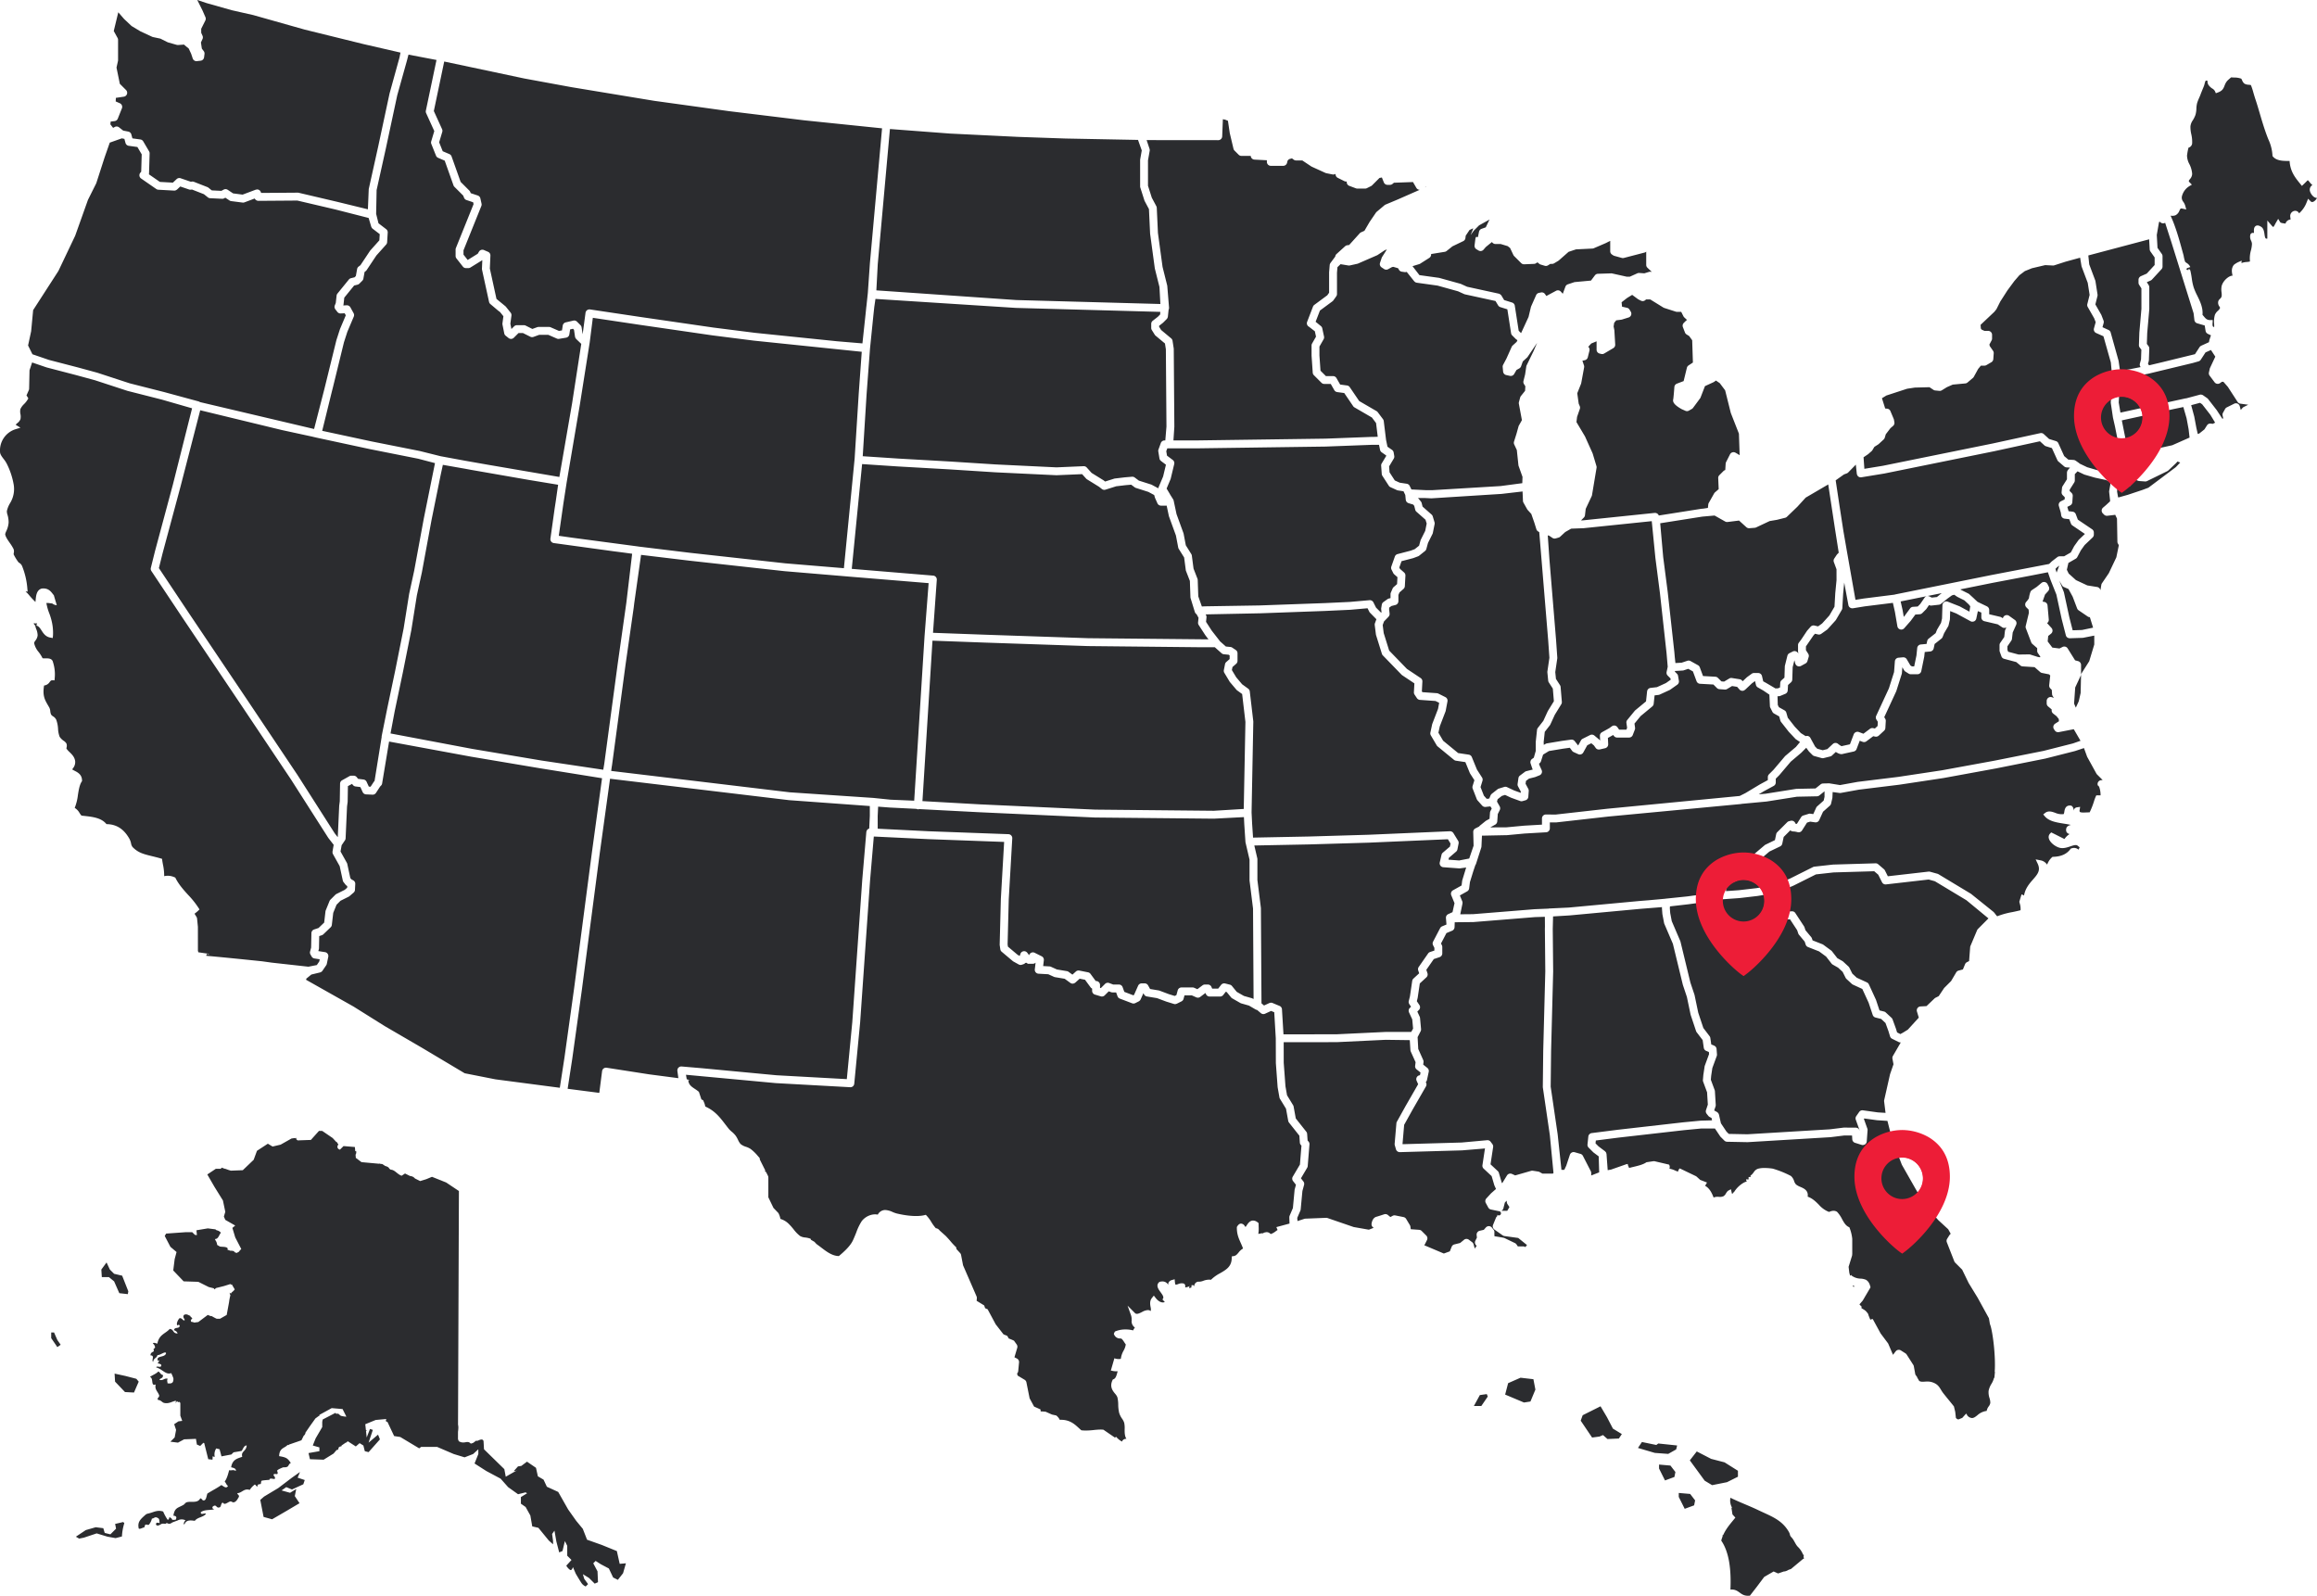 <svg xmlns="http://www.w3.org/2000/svg" xmlns:xlink="http://www.w3.org/1999/xlink" width="1402.538" height="965.922" viewBox="0 0 1402.538 965.922">
  <defs>
    <clipPath id="clip-path">
      <rect id="Rectangle_519" data-name="Rectangle 519" width="1402.538" height="965.922" fill="none"/>
    </clipPath>
  </defs>
  <g id="Group_644" data-name="Group 644" transform="translate(6794 15469.922)">
    <g id="Group_635" data-name="Group 635" transform="translate(-6794 -15469.922)">
      <g id="Group_634" data-name="Group 634" clip-path="url(#clip-path)">
        <path id="Path_320" data-name="Path 320" d="M1085.15,403.834l1.046-4.18.537,1.968a2.391,2.391,0,0,0,3.447,1.469l2.755-1.5a2.385,2.385,0,0,0,1.141-1.407l.753-2.505a2.393,2.393,0,0,0-.272-1.964l-1.381-2.171v-2.268l4.518-6.594.954-1.073,1.877.433a2.385,2.385,0,0,0,1.922-.384l3.505-2.505a2.334,2.334,0,0,0,.381-.34l4.759-5.258a2.4,2.4,0,0,0,.292-.4l3.506-6.011a2.374,2.374,0,0,0,.322-1.065l.494-8.672.645-6.763,2.529,13.632a2.352,2.352,0,0,0,.328.824,2.035,2.035,0,0,0,.918.82,1.732,1.732,0,0,0,.829.258,2.24,2.24,0,0,0,.267.047,2.316,2.316,0,0,0,.353-.028c.012,0,.023,0,.035,0l7.085-1.152,17.116-2.131,1.086,4.8.141.625,1.5,8.764a2.384,2.384,0,0,0,4.035,1.282l3.991-4.528,2.85-3.868,2.652-.177a2.377,2.377,0,0,0,1.526-.692l2.254-2.253a2.318,2.318,0,0,0,.28-.336l1.287-1.873.292-.425.15.074a2.323,2.323,0,0,0,1.331.237l4.507-.5a2.382,2.382,0,0,0,1.239-.517l3.9-3.174,2.747-1.99,1.37-.36,1.65,1.133a2.285,2.285,0,0,0,.283.167l4.21,2.1,2.675,2.473.886,1.122-.513,3.24-5.8-3.151a2.363,2.363,0,0,0-.266-.123l-7.011-2.756a2.386,2.386,0,0,0-3.259,2.148l-.243,8.029-.616,2.668L1172.625,381a2.319,2.319,0,0,0-.159.325l-.765,1.915-4.258,3.36a2.4,2.4,0,0,0-.855,1.371l-.383,1.8-3.517.335a2.391,2.391,0,0,0-2.148,2.125l-.466,4.528-1.362,6.61h-1.376l-.927-.58-2.209-3.754a2.344,2.344,0,0,0-.97-.908,2.4,2.4,0,0,0-1.114-.245c-.062,0-.121-.016-.186-.012l-2.755.25,0,0a2.382,2.382,0,0,0-2.161,2.2l-.483,6.483-3.125,9.857-7.7,16.642a2.386,2.386,0,0,0,.142,2.264l.85,1.359-.149,2.537-1.63,1.506-1.033-.23a2.4,2.4,0,0,0-1.021,0,2.357,2.357,0,0,0-.933.423l-3.959,2.97-2.784-1.043a2.442,2.442,0,0,0-3.07,1.389l-2.3,6.053-1.15.253-.542.119c-1.279.281-2.652.586-3.419.763a13.123,13.123,0,0,1-2.124-1.428,2.38,2.38,0,0,0-3.115.091c-.006.005-.014.006-.021.012l0,0-3.305,3.085-2.8.7-3.3-.915-1.317-1.318-2.842-5.209a2.342,2.342,0,0,0-2.876-1.1l-2.918-1.847-3.679-3.895-4.223-5.394-.872-3.058a2.384,2.384,0,0,0-1.123-1.424l-3.371-1.894-.689-1.38-.154-5.248.873-.032a2.375,2.375,0,0,0,.827-.182l3.005-1.251a2.383,2.383,0,0,0,1.464-2.061l.191-3.28,1.777-1.6a2.386,2.386,0,0,0,.79-1.7Zm179.515-243.8,3.651,9.731a2.4,2.4,0,0,1,.121.469l1.251,8.014a2.381,2.381,0,0,1-.041.947l0,0h0l-1.269,5.075,3.531,6.18a2.416,2.416,0,0,1,.156.327l1.251,3.256a2.381,2.381,0,0,1,.071,1.493v.005l-.7,2.522,3.727,1.715a2.379,2.379,0,0,1,1.231,1.491l4.758,17.029c.01.033.011.068.019.1a1.968,1.968,0,0,1,.043.211l.848,5.926,5.408-.93.16-.03,6.9-1.366-.084-.116a2.39,2.39,0,0,1-.366-2.021l.68-2.488.21-5.894-1-1.328a2.391,2.391,0,0,1-.477-1.51l.251-7.513,1.26-14.4-.01-12.369-1.38-2.171a2.375,2.375,0,0,1-.373-1.279v-1.753a2.362,2.362,0,0,1,.693-1.649,2.338,2.338,0,0,1,.737-.536l3.546-1.553,4.791-5.206v-4.573L1301.7,152.2a2.387,2.387,0,0,1-.433-1.245l-.09-1.658-.246-4.435-36.824,9.765Zm-245.631,31.426-1.345-2.69h-2.532a2.4,2.4,0,0,1-.73-.114l-7.011-2.253a2.421,2.421,0,0,1-.523-.241l-7.939-4.9H996.36l-.3.3a2.387,2.387,0,0,1-2.749.445l-1.5-.751a2.371,2.371,0,0,1-.349-.213l-3.47-2.557-3.026,1.849-3.373,2.623.268,2.67,3.036.691a2.387,2.387,0,0,1,1.508,1.1l.752,1.252a2.385,2.385,0,0,1-1.334,3.5l-4.008,1.251a2.368,2.368,0,0,1-.414.089l-3.06.383-1.239,1.515-.339,2.2.419,2.092a2.089,2.089,0,0,1,.042.328l.5,8.514a2.377,2.377,0,0,1-1.166,2.192l-5.51,3.255a2.377,2.377,0,0,1-1.79.261l-1-.251a2.385,2.385,0,0,1-1.806-2.313v-5.091l-3.23,1.331-1.791,1.954.25.313a2.379,2.379,0,0,1,.454,2.068l-1,4.007a2.388,2.388,0,0,1-1.814,1.753l-1.447.31.955,2.867a2.392,2.392,0,0,1,.082,1.184l-1.752,9.518a2.326,2.326,0,0,1-.132.454l-2.27,5.673.871,6.318.625,1.457a2.38,2.38,0,0,1,.071,1.693l-1.685,4.845-.37,3.143,5.1,8.571a2.132,2.132,0,0,1,.126.241l4.508,10.015a2.542,2.542,0,0,1,.11.295l2.254,7.513a2.38,2.38,0,0,1,.065,1.09l-2.75,16.5a2.34,2.34,0,0,1-.2.629L959.878,308l-.456,3.874a2.4,2.4,0,0,1-.673,1.4l-1.718,1.731,1.211-.039,43.4-4.5c.078-.008.146.021.223.02a2.459,2.459,0,0,1,.6.057,2.256,2.256,0,0,1,.426.18,1.67,1.67,0,0,1,.668.47,2.337,2.337,0,0,1,.241.274,2.388,2.388,0,0,1,.225.4c.027.06.073.108.1.171l25.682-4.053,1.279-.113,2.746-.426.237-2.124a2.375,2.375,0,0,1,.293-.91l3.256-5.76a2.376,2.376,0,0,1,.512-.627l2.231-1.937-.288-6.678a2.379,2.379,0,0,1,.7-1.789l2.474-2.475a2.361,2.361,0,0,1,.973-.588l.126-.04.242-3.876a2.347,2.347,0,0,1,.253-.927l2.379-4.7a2.383,2.383,0,0,1,3.316-.989l1.629.94a2.357,2.357,0,0,1,.61.5l.273-.138-.436-12.833-4.86-12.391a2.27,2.27,0,0,1-.093-.291l-3.391-13.556-3.232-4.311-2.323-1.6-1.151.806a2.318,2.318,0,0,1-.372.214l-5.13,2.351-2.656,6.859a2.342,2.342,0,0,1-.306.557l-4.257,5.76a2.37,2.37,0,0,1-.734.653l-1.753,1a2.377,2.377,0,0,1-2.15.109l-2.253-1c-5.129-2.873-5.443-4.645-5.1-6.012.131-.608.459-4.3.687-7.363a2.382,2.382,0,0,1,1.529-2.051l4.08-1.554,1.968-8.065a2.388,2.388,0,0,1,.99-1.4l2.653-1.768-.435-13.481-1.81-2.535-1.6-1a2.382,2.382,0,0,1-.962-1.167l-1.252-3.255a2.384,2.384,0,0,1,.54-2.543l1.253-1.251a2.358,2.358,0,0,1,.744-.5l-1.689-1.577a2.363,2.363,0,0,1-.507-.677M1308.6,153.706a2.387,2.387,0,0,1,.436,1.375v6.26a2.388,2.388,0,0,1-.629,1.615l-.5.543-5.261,5.718a2.377,2.377,0,0,1-.8.569l-2.327,1.02,1.13,1.778a2.382,2.382,0,0,1,.372,1.279v13.272l-1.261,14.481-.214,6.545,1,1.332a2.393,2.393,0,0,1,.475,1.517l-.25,7.011a2.484,2.484,0,0,1-.083.542l-.453,1.658.656.912,8.346-1.989,19.438-4.755,2.77-4.262a2.36,2.36,0,0,1,.827-.751c.063-.037.117-.088.184-.118l.01,0,.007-.005.135-.059,4.523-2.06.229-1.167a2.771,2.771,0,0,1,.076-.292l.9-2.711-1.9-.892a2.469,2.469,0,0,1-.238-.15c-.056-.034-.114-.066-.167-.1a2.468,2.468,0,0,1-.325-.3c-.035-.04-.078-.074-.112-.116a2.336,2.336,0,0,1-.275-.442c-.013-.025-.03-.046-.042-.072a2.378,2.378,0,0,1-.184-.6l-.515-3.267-4.56-1.328a2.385,2.385,0,0,1-1.7-2.009l-.475-4.039-.684-2.205-12.771-40.879-3.78-11.719a2.424,2.424,0,0,1-.563.257,2.388,2.388,0,0,1-2.075-.389l-.779-.583-.3.4-1.335,7.667.414,7.55.015.27Zm-168.05,512.2,3.506-15.527a2.416,2.416,0,0,1,.073-.254l2.047-5.913-.636-3.384a2.4,2.4,0,0,1,.282-1.639l4.765-8.194c-.024,0-.048-.005-.072,0-.042,0-.083.015-.125.015s-.083-.027-.125-.03a2.341,2.341,0,0,1-.9-.211c-.014-.006-.031,0-.045-.011l-4.008-2a2.375,2.375,0,0,1-1.211-1.432l-1-3.254-1.768-4.857-2.637-2.447-3.41-.854a2.379,2.379,0,0,1-1.684-1.558l-2.465-7.389-3.834-8.348-5.712-2.634a2.377,2.377,0,0,1-.619-.415l-3.255-3.005a2.4,2.4,0,0,1-.516-.684l-1.807-3.617-2.736-2.526-3.271-1.869a2.369,2.369,0,0,1-.7-.606l-3.305-4.248-4.241-3.127-6.721-2.64a2.383,2.383,0,0,1-1.39-1.464l-.609-1.828-3.47-4.159a2.38,2.38,0,0,1-.43-.773l-.653-1.96-4.341-6.616-3.9.187a2.347,2.347,0,0,1-1.341-.338l-6.259-3.757a2.4,2.4,0,0,1-.459-.359l-2-2a2.393,2.393,0,0,1-.66-1.257l-.5-2.754a2.4,2.4,0,0,1-.025-.684,2.449,2.449,0,0,1,.17-.666l1.253-3.005a2.329,2.329,0,0,1,.3-.514l-6.219,1.038-10.885,1.266-10.464.75-7.443,1.241-13.095,1.764-11.13,1.281-.074,1.1.13,1.712.1,1.232.927,4.877,5.157,12.033a2.609,2.609,0,0,1,.125.368l6.014,24.813,2.448,7.309c.029.086.052.177.072.266l2.223,10.632,3.086,9.262,3.767,4.943a2.375,2.375,0,0,1,.463,1.108l.56,3.915,1.754.731a2.376,2.376,0,0,1,1.46,2.018l.251,3.256a2.4,2.4,0,0,1-.139,1l-1.821,4.966-.851,2.319-.715,4.767-.189,2.319,2.321,6.265a2.413,2.413,0,0,1,.144.684l.5,8.264a2.358,2.358,0,0,1-.117.9v.005l-.821,2.46,1.721.956a2.344,2.344,0,0,1,.328.291,2.376,2.376,0,0,1,.425.376,2.329,2.329,0,0,1,.2.432,2.371,2.371,0,0,1,.213.459l.016.071,0,.009.009.048,1.167,5.131,2.6,3.9.742,1.112,1.407,1.408,11.312.228,49.891-3,8.288-1.029a2.881,2.881,0,0,1,.305-.018l7.092.042a2.385,2.385,0,0,1,2.316,1.882l.014-.173-2.336-6.537a2.383,2.383,0,0,1,.292-2.167l1.752-2.505a2.359,2.359,0,0,1,2.277-.994h.008l1.875.26,7.136.99,2.037.128,2.629.162-.851-6.9a2.431,2.431,0,0,1,.041-.818m184.271-406.077-1.232-6.65-1.966-6.8-5.546,1.149-31.684,6.924,1.967,9.882.843,4.217a2.366,2.366,0,0,1,.046.467v12.523a2.382,2.382,0,0,1-.252,1.066l-1.017,2.034.431.468,5.729-3.932,5.389-4.9,2.856-3.108a2.384,2.384,0,0,1,3.242-.244l.03.025,2.874-1.521a2.381,2.381,0,0,1,.606-.223l7.778-1.7,10.484-4.639Zm-373.6,60.16h-.084c-.022,0-.041-.009-.064-.009l-3.6,2.06-3.057,2.822a2.377,2.377,0,0,1-.962.54l-1.752.5a2.392,2.392,0,0,1-1.979-.31l-1.947-1.3-.881-.254,1.022,14.677,4,48.554.754,10.8h0a2.422,2.422,0,0,1-.019.514l-1.21,8.223.415,4.139,2.442,3.773a2.389,2.389,0,0,1,.374,1.1l.752,9.014h0a2.382,2.382,0,0,1-.345,1.447l-3.929,6.389-2.694,5.877a2.4,2.4,0,0,1-.285.47l-3.091,3.974-.661,6.16.072,1.736,1.122-.637a2.382,2.382,0,0,1,.785-.279l9.015-1.5,5.579-.762a2.36,2.36,0,0,1,2.23.93l2.076,2.6,1.689-3.07a2.412,2.412,0,0,1,1.025-.986l4.508-2.253a2.387,2.387,0,0,1,2.592.3l3.005,2.505a2.363,2.363,0,0,1,.414.446l.067.094-.135-2.849a2.381,2.381,0,0,1,.695-1.8,2.355,2.355,0,0,1,.532-.4l4.391-2.44,1.644-1.174a2.35,2.35,0,0,1,1.789-.409,2.382,2.382,0,0,1,1.55.983l1.04,1.487h4.382l.44-1.145-.413-2.892a2.384,2.384,0,0,1,.514-1.848l4.508-5.509a2.46,2.46,0,0,1,.325-.327l1.723-1.426,4.793-3.967.648-6.045a2.392,2.392,0,0,1,2.094-2.117l3.884-.458,5.467-2.506,2.849-2.011-.129-.776-1.712-1.712a2.383,2.383,0,0,1-.609-1.056c-.006-.024-.006-.049-.012-.074a2.4,2.4,0,0,1-.072-.517c0-.049.011-.1.013-.146a2.285,2.285,0,0,1,.033-.392l.677-3.159-.706-8.233-.014-.141-4-36.282-2.748-21.241-.014-.155-2.185-22.08-41.275,4.266Zm101.732,97.366-1.436-1.617-3.06-.483-3.015,1.807a2.342,2.342,0,0,1-1.407.333l-3.256-.25a2.378,2.378,0,0,1-1.5-.691l-2.109-2.111-8.107-.451a2.387,2.387,0,0,1-2.1-1.552l-2.2-5.935-2.82-1.567-2.761.921a2.307,2.307,0,0,1-.615.117l-4.649.273-.1.374,1.289,1.29a2.375,2.375,0,0,1,.666,1.294l.5,3.005a2.386,2.386,0,0,1-.98,2.342l-4.258,3.006a2.428,2.428,0,0,1-.381.219l-6.008,2.755a2.377,2.377,0,0,1-.714.2l-2.367.279-.549,5.117a2.391,2.391,0,0,1-.85,1.583h0v0l-3.664,3.031-3.417,2.828-3.7,4.52.353,2.47a2.372,2.372,0,0,1-.136,1.193l-1.252,3.256a2.393,2.393,0,0,1-2.229,1.532h-7.262a2.38,2.38,0,0,1-1.952-1.018l-.381-.544-.014.008-3.213,1.784.181,3.78a2.4,2.4,0,0,1-1.849,2.439l-3.256.751a2.389,2.389,0,0,1-.445.032,2.339,2.339,0,0,1-.932-.128,2.366,2.366,0,0,1-1.1-.843l-1.072-1.5-1.572-1.31-2.447,1.223-2.4,4.355a2.391,2.391,0,0,1-3.077,1.025l-2.755-1.251a2.4,2.4,0,0,1-.922-.741l-1.412-1.884-4.121.563L937.63,454.6l-3.556,2.175-1.279,4.03a2.357,2.357,0,0,1-.246.487c-.033.055-.049.118-.086.17a2.381,2.381,0,0,1-.553.561l-.319.227.4,1.212,1.2,2.64a2.389,2.389,0,0,1-1.284,3.206l-2.505,1a2.341,2.341,0,0,1-.308.1l-3.54.885-1.831,1.373-.251,1.751,1.638,3.068a2.406,2.406,0,0,1,.274,1.292l-.251,3.508v.006a2.386,2.386,0,0,1-1.723,2.122l-1.753.5a2.363,2.363,0,0,1-1.47-.052l-5.508-2-3.621-1.694-1.952.6-2.547,2-.4,1.427,1.636,2.9c.038.067.055.14.086.209a2.4,2.4,0,0,1,.124.3,2.364,2.364,0,0,1,.048.274,2.457,2.457,0,0,1,.046.307,2.8,2.8,0,0,1-.024.3,2.3,2.3,0,0,1-.028.286,2.49,2.49,0,0,1-.145.421c-.02.046-.027.1-.049.141l-1.206,2.41-.322,4.485a2.458,2.458,0,0,1-1.22,1.915l-2.813,1.564-.106.125,9.509-.046.246-.005,10.593-.99,10.859-.629V495.4a2.385,2.385,0,0,1,2.385-2.384h.017l5.849.043,31.428-3.533,1.19-.113,78.816-7.612,3.277-1.639.245-.131,8.667-5.2,4.852-2.629v-1.837a2.386,2.386,0,0,1,.7-1.685l2.755-2.755,6.88-8.12a2.252,2.252,0,0,1,.279-.276l6.4-5.419,2.458-2.958-2.133-1.433-.205-.13a2.278,2.278,0,0,1-.461-.38l-4.007-4.256-4.649-5.925a2.36,2.36,0,0,1-.415-.813l-.733-2.565-3.152-1.773a2.387,2.387,0,0,1-.965-1.012l-1.252-2.5a2.373,2.373,0,0,1-.25-.957l-.318-6.939-3.657-2.467-3-1.719-.3-.16a2.381,2.381,0,0,1-1.178-1.547l-.547-2.321-1.872,1.362-4.145,3.9a1005.581,1005.581,0,0,1-.8.495,2.431,2.431,0,0,1-.937.151,2.388,2.388,0,0,1-1.676-.8M224.853,267.188l29.353,5.836.047.013,12.466,3.114,15.032,2.772,13.587,2.386,43.262,7.4,7.706-44.568.025-.156,5.526-35.834-3.08-2.967a330.9,330.9,0,0,1-.438-.591,2.343,2.343,0,0,1-.21-.607c-.014-.063-.053-.117-.062-.181l-.6-4.171-.628-.628-1.739.4-.461,3.005a2.383,2.383,0,0,1-1.965,1.99h0l-4.252.707a2.367,2.367,0,0,1-1.346-.167l-5.211-2.278h-5.456l-3.5,1.274a2.385,2.385,0,0,1-1.881-.109l-4.453-2.228h-2.7l-2.842,2.841a2.394,2.394,0,0,1-3.18.176l-1.769-1.417a2.372,2.372,0,0,1-.847-1.393l-1.063-5.31a2.371,2.371,0,0,1-.026-.784l.572-4.3-2.007-2.509-1.174-.88-4.716-3.984a2.37,2.37,0,0,1-.788-1.311l-4.251-19.48a2.338,2.338,0,0,1-.053-.611l.225-5.164-7.208,4.461a2.415,2.415,0,0,1-1.26.357h-1.417a2.385,2.385,0,0,1-1.874-.911l-3.9-4.959a2.382,2.382,0,0,1-.51-1.473v-3.9a2.392,2.392,0,0,1,.172-.892l10.7-26.581-.255-1.149-4.031-1.343a2.378,2.378,0,0,1-1.459-1.375l-.528-1.317-5.32-5.32a2.382,2.382,0,0,1-.56-.886L269.2,97.241l-4-1.715a2.371,2.371,0,0,1-1.274-1.3l-2.834-7.083a2.382,2.382,0,0,1-.071-1.572l1.868-6.225L257.945,68.47a2.377,2.377,0,0,1-.161-1.476L264.223,36.3l-16.96-3.23-.949,3.667-5.856,20.939-6.87,32.084-5.617,25.283-.285,14.409a.1.1,0,0,0,.008.019l1.421,5.682,4.651,3.568a2.383,2.383,0,0,1,.929,2.035l-.354,5.843a2.39,2.39,0,0,1-.6,1.446l-5.907,6.6-5.924,8.89a2.446,2.446,0,0,1-.554.585l-.666.5-.721,4.035a2.391,2.391,0,0,1-.661,1.266l-1.769,1.769a2.375,2.375,0,0,1-1.108.627l-2.062.515L208.4,180.17l-.452,4.086a2.452,2.452,0,0,1-.157.623l-.006.015,2.111-.1a2.44,2.44,0,0,1,2.2,1.232l1.949,3.541a2.38,2.38,0,0,1,.108,2.078l-3.9,9.209-2.052,6.359L201.522,234.5l-.6,2.338-5.887,23.942Zm161.54,63.628,30.782,3.741.469.057,57.7,6.372,1.06.089,34.433,2.858.042-.431,6.453-65.9,2.472-39.226,1.831-25.446L456.432,206.2,431.231,203l-43.956-6.382-28.416-4.247-1.891,14.894-5.941,37.541-.016.107-7.975,46.959v.005l-1.976,12.761-2.816,19.686,7.75,1.1,1.387.187,38.951,5.176c.022,0,.04.017.062.02m370,202.3a2.269,2.269,0,0,1-.018-.3V520.349l-2.417-10.358v-.008a2.277,2.277,0,0,1-.052-.352c0-.008-.005-.014-.006-.02l-.707-10.625-.183-3.745-.04-.641-18.17.94-72.038-.7-69.851-3.19-36.439-1.9a2.343,2.343,0,0,1-.637.128c-.051,0-.1,0-.152-.005a2.356,2.356,0,0,1-.94-.258l-15.957-.8-.055,0-7.181-.543-.264,5.6.01,7.754,31.029,1.546,48.132,1.767a2.385,2.385,0,0,1,2.292,2.52h0l-2.124,36.83-.7,27.344.2,1.38,5.858,4.933,1.27.708.419-1.262a2.385,2.385,0,0,1,4.169-.678l1.114,1.488a2.382,2.382,0,0,1,3.357-1.478l4.25,2.123a2.385,2.385,0,0,1,1.3,2.412h0l-.412,3.5,3.843.214a2.361,2.361,0,0,1,.854.21l3.609,1.64,6.067,1.011a2.369,2.369,0,0,1,1.012.423l2.333,1.7,2.1-1.9a2.406,2.406,0,0,1,2.063-.566l5.313,1.064a2.375,2.375,0,0,1,1.453.926l3.183,4.337h.209a2.384,2.384,0,0,1,2.385,2.384v1.769l.477.144,2.535-2.535a2.374,2.374,0,0,1,2.523-.546l.767.287,1.661.623H677.3a2.385,2.385,0,0,1,2.241,1.568l1.043,2.873,5.442,2.072.424-.212,2.485-5.593a2.384,2.384,0,0,1,2.179-1.416h1.768a2.389,2.389,0,0,1,2.085,1.224l1.212,2.184,5.24.873a2.436,2.436,0,0,1,.446.118l5.665,2.125,3.555,1.092,1.027-.514.782-2.869a2.383,2.383,0,0,1,2.3-1.758h6.728a2.384,2.384,0,0,1,.968.206l1.909.85,3.129-2.347a2.392,2.392,0,0,1,1.431-.476h1.769a2.38,2.38,0,0,1,2.19,1.446l.443,1.034H737.4l1.764-2.267a2.387,2.387,0,0,1,2.46-.848l2.832.708a2.368,2.368,0,0,1,1.266.8l2.907,3.554,4.325,2.47,4.681,1.339.009,0a2.681,2.681,0,0,1,.329.123l.849.388-.328-54.728Zm52.6-304.265,2.246,3.93,4.137.552.007,0h0a2.387,2.387,0,0,1,1.655,1.022l5.716,8.405,10.509,6.1a2.386,2.386,0,0,1,.708.629l3.19,4.249a2.391,2.391,0,0,1,.459,1.144l.422,3.481.97,7.9.859,4.143,2.766,1.935a2.385,2.385,0,0,1,.983,1.561l.354,2.123a2.373,2.373,0,0,1-.308,1.618l-2.8,4.669.256,3.595,3.183,4.92,2.962,1.346,4.28.657a2.391,2.391,0,0,1,1.79,1.328l.164.344.867,1.774,8.584.423H867.3l39.707-2.39,1.4-.087,13.074-1.738.131-3.81-2.352-6.583a2.45,2.45,0,0,1-.125-.553l-.961-9.12-1.584-3.394a2.385,2.385,0,0,1-.113-1.726l1.5-4.759,1.229-4.428a2.385,2.385,0,0,1,.218-.531l1.826-3.247-1.844-9.932a2.4,2.4,0,0,1,.045-1.052l.751-2.756a2.4,2.4,0,0,1,.439-.864l2.532-3.163.16-2.741-.849-1.36a2.385,2.385,0,0,1-.29-1.84l1-4.006.707-4.786a2.376,2.376,0,0,1,.213-.687l4.257-8.764,2.053-4.8-5.7,8.43a2.342,2.342,0,0,1-.36.417l-2.571,2.357-1.052,2.947a2.385,2.385,0,0,1-1.086,1.283l-1.681.935-1.423,2.444a2.38,2.38,0,0,1-2.578,1.127l-2.253-.5a2.386,2.386,0,0,1-1.857-2.111l-.251-2.755a2.376,2.376,0,0,1,.272-1.337l2-3.757,3.183-7.115a2.4,2.4,0,0,1,.572-.788l2.412-2.192.494-1.03-.742-.523a2.535,2.535,0,0,1-.314-.264l-1.061-1.062-1.062-1.061a2.413,2.413,0,0,1-.671-1.322l-2.253-14.467-4.248-1.327a2.415,2.415,0,0,1-.763-.4,2.38,2.38,0,0,1-.57-.646l-1.6-2.659L886.8,178.177a2.4,2.4,0,0,1-.479-.158l-3.729-1.693-12.417-3.451-12.592-1.748c-.068-.01-.124-.051-.19-.066a2.392,2.392,0,0,1-.667-.23,2.437,2.437,0,0,1-.274-.234,2.389,2.389,0,0,1-.4-.346l-.024-.029,0,0-4.521-5.666a2.334,2.334,0,0,1-1.2.154l-1.752-.251a2.382,2.382,0,0,1-1.734-1.177l-.526-.919-2.839-.836-.813.116-2.377,1.3a2.379,2.379,0,0,1-2.464-.11l-1.5-1a2.385,2.385,0,0,1-.939-2.737l1-3.005a2.412,2.412,0,0,1,.245-.52l2.911-4.607-1.294.5-4.29,2.858a2.216,2.216,0,0,1-.371.2l-11.519,5.009a2.376,2.376,0,0,1-.435.14l-4.509,1a2.324,2.324,0,0,1-.908.025l-4.508-.751c-.065-.011-.119-.046-.183-.062l-1.916,1.839-.279,3.352.007,12.905a2.38,2.38,0,0,1-.444,1.385l-1.772,2.48a2.415,2.415,0,0,1-.522.53l-7.586,5.608-2.608,6.778,3.2,2.622a2.388,2.388,0,0,1,.821,1.345l1.065,4.959a2.387,2.387,0,0,1-.26,1.683l-2.52,4.407v5.389l.639,9.215,3.272,3.272h4.321a2.406,2.406,0,0,1,2.077,1.2M963.2,711.524l4.821-1.89-.285-9.673-3.088-2.318a2.178,2.178,0,0,1-.255-.221l-2.756-2.756a2.388,2.388,0,0,1-.685-1.935h0l.5-4.759a2.386,2.386,0,0,1,2.071-2.116l15.776-2,39.6-4.509,10.563-1.008,6.875-.186-.268-1.4-1.282-.713a2.387,2.387,0,0,1-.7-.6l-1-1.252a2.384,2.384,0,0,1-.4-2.242l.554-1.662.552-1.656-.453-7.45-2.381-6.43a2.371,2.371,0,0,1-.141-1.027l.251-3,.77-5.163v-.005a2.533,2.533,0,0,1,.118-.468l2.576-7.022-.1-1.281-1.658-.692a2.385,2.385,0,0,1-1.441-1.863l-.666-4.643-3.629-4.765a2.359,2.359,0,0,1-.366-.692l-3.256-9.766c-.029-.088-.052-.176-.072-.265l-2.224-10.634-2.461-7.384-.084-.351L1012.817,572l-.175-.712-5.18-12.091a2.425,2.425,0,0,1-.152-.49l-1-5.259a2.454,2.454,0,0,1-.035-.266l-.25-3.257a2.246,2.246,0,0,1,0-.342l0-.04v-.454l-12.959,1.031-43.038,4-9.916.595-.193,7.555.251,25.759L938.914,636.2l-.247,21.563,4.228,28.866,2.289,21.5H946.9l1.181-2.509,2.209-6.63a2.385,2.385,0,0,1,2.26-1.63,2.433,2.433,0,0,1,.657.091l3.507,1a2.378,2.378,0,0,1,1.465,1.2l4.759,9.265a2.4,2.4,0,0,1,.263,1.09v1.515Zm-58.54,36.792c1.85.236,4.551.736,5.523.922a2.391,2.391,0,0,1,.586.194l6.259,3.005a2.373,2.373,0,0,1,.952.826l.8,1.192h3.233a2.381,2.381,0,0,1,1.349.419l.988-1.344a2.346,2.346,0,0,1-.581-.346l-4.744-3.841-8.358-1.162a2.377,2.377,0,0,1-1.039-.408l-5.008-3.506a2.385,2.385,0,0,1-.838-2.861l1.752-4.257a2.37,2.37,0,0,1,.825-1.036c0-.019,0-.04,0-.059V735.3a1.292,1.292,0,1,0,.889-2.177l-4.758-1a2.39,2.39,0,0,1-1.6-1.192l-1.5-2.757a2.385,2.385,0,0,1,.336-2.751l2.756-3a2.159,2.159,0,0,1,.181-.179l2.9-2.551-.943-2.089a2.628,2.628,0,0,1-.113-.307l-1.585-5.4-4.835-4.511a2.388,2.388,0,0,1-.73-2.1l1.538-10.152-1.009.126-12.85,1.07-37.67,1.071a2.44,2.44,0,0,1-2.36-1.73l-.708-2.479a2.4,2.4,0,0,1-.084-.856l1.062-12.4a2.366,2.366,0,0,1,.293-.954l5.31-9.56,7.562-13.145-.926-2.081a2.384,2.384,0,0,1,2.02-3.35l.351-1.639-2.391-1.911a2.393,2.393,0,0,1-.873-1.547,2.421,2.421,0,0,1,0-.611l.271-2.17L853.97,636.5c-.017-.039-.015-.083-.03-.123a2.378,2.378,0,0,1-.175-.709l-.38-6.071-14.6-.194-28.532,1.363-1.1.053h-.066l-32.037.042.023,12.447,1.049,14.23.962,5.457.664,1.086,3,4.9a2.406,2.406,0,0,1,.311.816l1.311,7.2,3.711,4.688,2.65,3.347a2.4,2.4,0,0,1,.509,1.31l.289,4.071.434.434a2.382,2.382,0,0,1,.69,1.878l-1.061,13.1a2.392,2.392,0,0,1-.324,1.02l-3.779,6.394,1.481,1.9h0a2.386,2.386,0,0,1,.418,2.09l-1.007,3.7-1.046,11.13a2.382,2.382,0,0,1-.181.714l-1.894,4.419.152,1.922,4.138-1.342a2.387,2.387,0,0,1,.64-.114l12.521-.5a2.286,2.286,0,0,1,.87.128l15.85,5.448,9.173,1.608,2.945-1.152-.152-.089a2.386,2.386,0,0,1-1.156-2.35c.107-.85.639-3.673,3.043-4.271.66-.166,3.16-.979,4.579-1.451a2.373,2.373,0,0,1,2.264.414l1.511,1.239,1.347-.736a2.428,2.428,0,0,1,1.61-.244l5.008,1a2.389,2.389,0,0,1,1.576,1.111l2.253,3.755a2.366,2.366,0,0,1,.315.888l.23,1.6,5.094.366a2.38,2.38,0,0,1,1.516.692l2.755,2.756a2.383,2.383,0,0,1,.446,2.752l-1.252,2.505a2.378,2.378,0,0,1-.39.56l.117.117,11.731,4.963,3.627-1.321,1.106-2.766a2.376,2.376,0,0,1,1.637-1.426l3.488-.873,2.342-1.916a2.382,2.382,0,0,1,2.941-.06l2,1.5A2.384,2.384,0,0,1,892,753.2l.718,2.584,1.153-1.73a2.386,2.386,0,0,1-.793-3.039l.938-1.876-.172-1.552A2.385,2.385,0,0,1,895.681,745l2.5-.578L899.429,743a2.5,2.5,0,0,1,1.847-.814,2.384,2.384,0,0,1,1.809.894l1,1.252a2.389,2.389,0,0,1,.52,1.613,16.387,16.387,0,0,0,.055,2.372M1122.373,778.3l-.864-.324.56,1.268Zm230.04-533.945a2.383,2.383,0,0,1,3.371,1.526l.6,2.277,1.043-1.219a2.381,2.381,0,0,1,.744-.58l2.736-1.368-4.75-.648a2.383,2.383,0,0,1-1.678-1.065l-5.917-9.121-2.682-3.064h-.91l-1.131.808a2.385,2.385,0,0,1-3.292-.509l-3.005-4.008a2.387,2.387,0,0,1-.421-1.948l.5-2.253a2.3,2.3,0,0,1,.169-.494l3.192-6.809-2.636-4.026-3.287,1.463-2.872,4.42a2.385,2.385,0,0,1-1.342.993l-3.508,1L1326.2,220l-26,6.263c-.036.009-.074.017-.112.024l-5.407.992-5.093,1.007-6.23,1.409-.847,13.9,1.039,6.156,1.107-.239,38.264-8.364a2.335,2.335,0,0,1,.368-.009l.7-.187,7.6-2.035a2.361,2.361,0,0,1,.616-.082,2.549,2.549,0,0,1,.3.045c.066.01.128.016.195.03a2.338,2.338,0,0,1,.875.356l2.505,1.752a2.345,2.345,0,0,1,.515.49l5.258,6.763a2.35,2.35,0,0,1,.156.226l.209.342,3.054,4.656.5-.265-.374-1.745a2.388,2.388,0,0,1,.247-1.659l1.252-2.252a2.364,2.364,0,0,1,1.019-.975ZM759.363,96.616a2.385,2.385,0,0,1-2.205-1.863l-.086-.387h-5.6a2.384,2.384,0,0,1-1.686-.7l-2.5-2.505a2.375,2.375,0,0,1-.635-1.136l-2.254-9.517L743.3,73.127l-1.559-.649-1.506-.323-.409,10.4a2.384,2.384,0,0,1-2.382,2.29h0L694.08,84.8l1.772,5.3a2.458,2.458,0,0,1,.081.4c.009.055.028.108.032.162a2.376,2.376,0,0,1-.027.6l-1.027,5.814v15.358l2.3,7.23,2.731,5.12a2.379,2.379,0,0,1,.279,1.011l.708,15.229,2.8,20.553,2.8,11.2a2.364,2.364,0,0,1,.062.385l1.063,13.1a2.349,2.349,0,0,1-.262,1.207l-.437,4.076,0,.037,0,.011-.008.075a2.357,2.357,0,0,1-.113.4,2.312,2.312,0,0,1-.1.361,2.348,2.348,0,0,1-.309.444,2.127,2.127,0,0,1-.158.229l-2.124,2.124a2.586,2.586,0,0,1-.223.2l-2.267,1.763v.629l1.206,1.929,2.434,2.029,3.649,3.041a2.378,2.378,0,0,1,.83,1.468l.707,4.6a2.633,2.633,0,0,1,.028.344l.354,47.1-.013.152-.535,8.1h15.159l76.818-1.063,1.843-.066,26.081-.992h1.423l2.342-.085-.732-6.036-.28-2.263-2.517-3.354-10.56-6.132a2.379,2.379,0,0,1-.776-.721l-5.418-7.969-4.247-.566-.01,0c-.031,0-.055-.027-.086-.032a2.295,2.295,0,0,1-1.668-1.148l-2.144-3.752h-3.924a2.415,2.415,0,0,1-1.692-.7l-4.6-4.6a2.374,2.374,0,0,1-.694-1.521l-.706-10.269-.006-6.185a2.39,2.39,0,0,1,.314-1.183l2.38-4.166-.7-3.252-3.515-2.726a2.384,2.384,0,0,1-1.157-2.989l3.542-9.207a2.4,2.4,0,0,1,.808-1.06l7.841-5.8,1.107-1.55v-12.34l.364-4.448a2.367,2.367,0,0,1,.217-.776c.019-.044.046-.083.069-.125a2.365,2.365,0,0,1,.18-.328l2.9-3.884a2.356,2.356,0,0,1,.716-1.488l5.258-4.758a2.372,2.372,0,0,1,1.3-.6l1.124-.142,6.418-7.1a2.386,2.386,0,0,1,.783-.573l2.063-.937,3.125-5.356L832.9,128.7a2.4,2.4,0,0,1,.433-.481l4.759-4.007a2.4,2.4,0,0,1,.612-.373l7.4-3.108,13.273-5.832a2.386,2.386,0,0,1-2.025-1.19l-2.038-3.519-11.528.421-.878.731a2.389,2.389,0,0,1-1.525.552h-1.5a2.383,2.383,0,0,1-2.231-1.547l-1.167-2.91-1.449.273-4.486,4.486a2.373,2.373,0,0,1-.621.446l-2.505,1.252a2.374,2.374,0,0,1-1.065.251h-4.759a2.362,2.362,0,0,1-.837-.152l-4.007-1.5a2.386,2.386,0,0,1-1.546-2.232v-.4a2.375,2.375,0,0,1-1.437-.222l-4.008-2a2.389,2.389,0,0,1-1.285-1.74l-.108-.646a2.4,2.4,0,0,1-1.765.338l-3.757-.752a2.435,2.435,0,0,1-.518-.168l-8.263-3.757a2.434,2.434,0,0,1-.336-.186l-5.409-3.606h-3.786a2.389,2.389,0,0,1-1.432-.478l-1.056-.793-1.774.507-.851.849-.34,1.363a2.383,2.383,0,0,1-2.313,1.806h-7.514a2.383,2.383,0,0,1-2.384-2.384V97Zm135.942,39.808-3.138,3.138-1.894,2.605c-.243.333,1.79-4.116,1.414-3.945l-2.134.97-2.316,3.471-.181,1.448a2.38,2.38,0,0,1-1.331,1.851l-6.517,3.139-3.546,2.834a2.38,2.38,0,0,1-1.107.493l-8.265,1.341v.314a2.387,2.387,0,0,1-1.1,2.011l-5.51,3.506a2.35,2.35,0,0,1-.606.275l-4.046,1.238,4.183,5.424,11.784,1.634a2.3,2.3,0,0,1,.31.066l12.75,3.542a2.175,2.175,0,0,1,.349.127l3.668,1.665,19.228,4.195a3.212,3.212,0,0,1,1.536,1.1l1.658,2.763,4.8,1.5a2.39,2.39,0,0,1,1.648,1.91l2.359,15.166,1.338,1.338.124.068,4.5-9.756,1.449-6.031a2.471,2.471,0,0,1,.139-.411l3-6.763a2.384,2.384,0,0,1,1.715-1.371l1.252-.25a2.388,2.388,0,0,1,2.417.972l.813,1.162,5.875-3.148a2.386,2.386,0,0,1,2.9.507l1.137,1.265.072-.063,1.541-4.187a2.386,2.386,0,0,1,1.483-1.437l3.757-1.253a2.453,2.453,0,0,1,.534-.112l9.715-.9,2.372-3.162a2.385,2.385,0,0,1,1.832-.953l8.015-.25a2.16,2.16,0,0,1,.591.056l8.76,1.947H986.6l4.541-2.044a2.438,2.438,0,0,1,1.147-.2l3.063.217,2.829-.869a2.385,2.385,0,0,1,1.009-.086l.693.09-2.644-2.511a2.387,2.387,0,0,1-.741-1.729v-8.021a2.38,2.38,0,0,1-1.017.56l-12.549,3.263a2.368,2.368,0,0,1-1.217-.016l-4.507-1.252a2.4,2.4,0,0,1-.686-.312l-.752-.5a2.389,2.389,0,0,1-1.061-1.983v-6.285L971.9,147.2l-7.14,3.063a2.4,2.4,0,0,1-.822.19l-9.939.485-4.49,1.5-5.9,5.192a2.457,2.457,0,0,1-.348.255l-2.506,1.5a2.378,2.378,0,0,1-1.226.341h-1.068l-1.423.89a2.406,2.406,0,0,1-1.95.262l-2.505-.752a2.4,2.4,0,0,1-.8-.423l-1.145-.914-.8.536a2.381,2.381,0,0,1-1.224.4l-6.011.251a2.44,2.44,0,0,1-1.783-.7l-4.257-4.256a2.439,2.439,0,0,1-.469-.665l-2.01-4.247-1.454-1.132-4.246-1.274h-3.157a2.383,2.383,0,0,1-1.685-.7l-.479-.477-3.676,3.007-1.365,1.593a2.389,2.389,0,0,1-3.036.494l-1.252-.751a2.382,2.382,0,0,1-1.139-2.341l.5-4.007a2.39,2.39,0,0,1,.458-1.136l1.077.139.644-3.226a2.386,2.386,0,0,1,1.535-1.778l2.577-.92,1.831-3.867a2.413,2.413,0,0,1,.511-.707l-.378.04ZM531.323,159.955l-.84,15.8,84.654,5.859,6.055.166,81.213,2.228-.555-10.28-2.778-11.113a2.305,2.305,0,0,1-.049-.259l-2.834-20.894-.7-14.9-2.582-4.838a2.5,2.5,0,0,1-.169-.4l-2.479-7.791a2.422,2.422,0,0,1-.112-.723V96.875a2.344,2.344,0,0,1,.037-.414l.953-5.4-2.265-6.372-43.873-.841-28.836-1-41.1-2L538.7,78.094l-3.347,37.115-4.02,44.607ZM862.7,113.376l.642-.3-.471.04ZM101.324,25.5,97.091,23.38l-4.457-.938a2.434,2.434,0,0,1-.513-.17L85.11,19.016c-.076-.037-.151-.075-.224-.118l-5.008-3.005a2.363,2.363,0,0,1-.408-.309l-4.256-4.006a2.594,2.594,0,0,1-.2-.21L71.6,7.435,68.863,18.769l2.309,4.2a2.373,2.373,0,0,1,.3,1.149v12.27a2.325,2.325,0,0,1-.057.517l-.892,4.011,2.011,9.815,3.75,3.751a2.382,2.382,0,0,1-1.336,4.042l-4.813.713L70.037,61.4l2.509,1.1A2.383,2.383,0,0,1,73.8,65.564L71.3,71.826a2.381,2.381,0,0,1-1.934,1.481l-2.376.281L66.8,75.249l1.669,2.145.976-.532a2.368,2.368,0,0,1,2.607.213l2.526,1.971,3.089.612a2.387,2.387,0,0,1,1.836,1.711l.649,2.379,4.819.669A2.384,2.384,0,0,1,86.7,85.569l3.542,6.02a2.384,2.384,0,0,1,.328,1.279l-.355,12.042a2.424,2.424,0,0,1-.091.592l6.658,4.61,7.866.436,2.264-2.13a2.356,2.356,0,0,1,.531-.378,2.389,2.389,0,0,1,1.878-.145l6.188,2.119.672-.1a2.426,2.426,0,0,1,1.2.141l8.145,3.186a2.391,2.391,0,0,1,.622.358l2.052,1.644,5.82.283.12-.066,1.239-.675a2.386,2.386,0,0,1,2.463.109l3.254,2.17,5.764.74,7.941-2.98h0a252.16,252.16,0,0,0,.936-.148,2.378,2.378,0,0,1,2.163,1.627l.161.482,22.174-.163h.017a2.373,2.373,0,0,1,.544.062l23.375,5.489,18.528,4.523.5-12.039a2.492,2.492,0,0,1,.055-.417l5.666-25.5,6.9-32.209.26-.933,5.776-20.9.569-2.858L220.052,26.69l-35.6-8.773L153.328,9.131,140.176,6.156,125.029,1.868,119.417,0l3.135,6.271,1.8,4.118a2.378,2.378,0,0,1-.052,2.021l-2.5,5.006v2.438l.8,1.792a2.384,2.384,0,0,1-.009,1.956l-.961,2.111.558,3.714,1.143,1.522a2.386,2.386,0,0,1,.458,1.727l-.251,2a2.38,2.38,0,0,1-2.1,2.073L119.183,37a2.369,2.369,0,0,1-2.525-1.615l-.959-2.876-1.464-3.14L111.9,27.463a2.389,2.389,0,0,1-.446-.481c-.042.005-.085.01-.128.013l-3.507.25a2.4,2.4,0,0,1-.826-.085l-5.259-1.5a2.386,2.386,0,0,1-.411-.159m980.344,287.318a2.368,2.368,0,0,1-1.073.594l-5.009,1.251-4.367.736L1063,319.261a2.359,2.359,0,0,1-.833.219l-3.255.251a2.418,2.418,0,0,1-1.782-.609l-4.449-4.025-6.927.865a2.348,2.348,0,0,1-1.465-.287l-6.413-3.62-7.4.653-25.514,4.027,1.791,20.27.014.143,2.747,21.214,4.013,36.354.26,3.034.391,3.6,3.79-.223,3.457-1.151a2.393,2.393,0,0,1,1.91.177l4.509,2.505a2.387,2.387,0,0,1,1.076,1.254l1.964,5.3,7.455.414a2.382,2.382,0,0,1,1.552.695l2.131,2.131,1.619.125,3.106-1.862a2.346,2.346,0,0,1,1.6-.311l4.759.752a2.383,2.383,0,0,1,1.409.77l.373.421,2.471-2.326a2.311,2.311,0,0,1,.232-.193l2.755-2a2.38,2.38,0,0,1,1.4-.456h2.506a2.386,2.386,0,0,1,2.321,1.837l.756,3.222,1.82.993,5.573,3.29,1.521-.056,1.233-.513.162-2.768a2.387,2.387,0,0,1,.784-1.634l1.75-1.574.217-6.747a2.459,2.459,0,0,1,.07-.5l1.5-6.011a2.383,2.383,0,0,1,1.247-1.553l2-1a2.385,2.385,0,0,1,2.636.339l.92.8a2.366,2.366,0,0,1-.365-1.265v-3.755a2.384,2.384,0,0,1,.477-1.43l1.5-2,3.431-5.15a2.633,2.633,0,0,1,.2-.262l2-2.253a2.387,2.387,0,0,1,2.317-.738l2.208.509,2.422-1.731,4.42-4.882,3.092-5.3.469-8.193.76-7.856-.011-6.605-1.607-4.361a2.384,2.384,0,0,1,.254-2.147l1.5-2.252a2.4,2.4,0,0,1,.291-.357l.91-.918-2.327-14.819-4.03-26.494-13.638,7.973-5.012,5.492ZM441.418,67.3l-45.364-6.263-50.145-8.274L317.316,47.5,268.9,37.241l-6.288,29.967L267.6,78.183a2.378,2.378,0,0,1,.114,1.672l-1.887,6.284,2.158,5.4,4.051,1.735a2.384,2.384,0,0,1,1.307,1.392l5.487,15.429,5.287,5.286a2.418,2.418,0,0,1,.529.8l.3.744,4.263,1.421a2.383,2.383,0,0,1,1.573,1.744l.709,3.186a2.4,2.4,0,0,1-.115,1.408l-10.807,26.841v2.609l2.532,3.225,6.085-3.766.765-1.275a2.391,2.391,0,0,1,2.988-.965l2.477,1.062a2.381,2.381,0,0,1,1.441,2.294l-.34,7.835,4.012,18.387,5.292,4.346a2.362,2.362,0,0,1,.434.421l2.833,3.542a2.376,2.376,0,0,1,.5,1.8l-.655,4.92.642,3.206,1.626-1.626a2.411,2.411,0,0,1,.776-.516,2.379,2.379,0,0,1,.914-.183h4.251a2.379,2.379,0,0,1,1.066.252l4.04,2.02,2.932-1.066a2.391,2.391,0,0,1,.814-.143h6.375a2.368,2.368,0,0,1,.954.2l5.02,2.194,1.845-.307.446-2.9a2.384,2.384,0,0,1,1.82-1.962h0l4.6-1.061a2.388,2.388,0,0,1,2.221.637l2.125,2.123a2.387,2.387,0,0,1,.673,1.35l.595,4.03.034.027,1.641-12.213.084-.664a2.38,2.38,0,0,1,.927-1.6c.026-.02.06-.024.088-.043a1.864,1.864,0,0,1,.986-.379,2.4,2.4,0,0,1,.369-.059,2.466,2.466,0,0,1,.331.024.081.081,0,0,0,.016,0l30.812,4.606,43.9,6.373,25.1,3.181,49.649,5.1,15.446,1.3,1.944-18.123.388-3.823.084-.575.85-7.925,1.238-17.816.005-.117,7.371-81.806-47.162-4.854ZM213.995,609.269l18.876,11.825,22.722,13.231L281.3,649.655l18.628,3.675,38.943,5.107,2.818-18.315,5.81-41.667,10.785-82.395,6.145-44.992-37.142-5.97-.233-.034-42.185-7.091-.518-.1-48.827-9.008-4.134,24.876-.081.5a2.387,2.387,0,0,1-.667,1.3l-.534.535-2.52,3.864a2.363,2.363,0,0,1-2.1,1.079l-3.9-.175a2.395,2.395,0,0,1-2.062-1.392l-1.392-3.039-2.932-.366a2.389,2.389,0,0,1-1.566-.876l-.563-.7-.56.351L210.6,475.84l-.154,9.4a2.384,2.384,0,0,1-.02.275l-.354,2.655-.866,19.27a2.385,2.385,0,0,1-.414,1.239l-.333.486-1.654,2.449-.672,3.8,3.835,6.873a2.367,2.367,0,0,1,.248.658l1.832,8.5.608.778,1.17.652a2.383,2.383,0,0,1,1.222,2.2h0l-.179,3.541a2.374,2.374,0,0,1-.828,1.69l-2.479,2.125a2.318,2.318,0,0,1-.486.324l-4.965,2.482-2.394,2.4-2,4.921-.848,7.291a2.384,2.384,0,0,1-.717,1.446l-4.426,4.248a2.389,2.389,0,0,1-.9.543l-1.591.528-.142,7.349a2.477,2.477,0,0,1-.081.568L192.7,575.7l4.044.632a2.392,2.392,0,0,1,1.965,2.845l-.885,4.248a2.4,2.4,0,0,1-.366.862l-2.3,3.364a2.4,2.4,0,0,1-.643.628c-.063.042-.139.056-.205.091a2.311,2.311,0,0,1-.557.248l-5.313,1.288-3.012,2.475-.14.624.047.1Zm957.229-75.849-3.747-1.041-25.842,2.954a2.385,2.385,0,0,1-2.4-1.3l-2.29-4.579-2.441-2.092-24.621.725-10.653,1.19-13.643,6.824-7.821,3.3.117,1.656a2.356,2.356,0,0,1-.029.327,2.328,2.328,0,0,1-.029.347,2.257,2.257,0,0,1-.13.361,2.341,2.341,0,0,1-.141.339,2.448,2.448,0,0,1-.214.271,2.247,2.247,0,0,1-.261.31,2.485,2.485,0,0,1-.251.161,2.355,2.355,0,0,1-.383.245l-2.617,1.123-.61,1.46.242,1.326,1.269,1.271,5.391,3.233,4.536-.216a2.318,2.318,0,0,1,2.107,1.072l5.258,8.015a2.408,2.408,0,0,1,.269.555l.609,1.827,3.47,4.159a2.39,2.39,0,0,1,.43.772l.4,1.2,5.975,2.347a2.316,2.316,0,0,1,.543.3l4.758,3.506a2.334,2.334,0,0,1,.468.454l3.216,4.136,3.1,1.772a2.336,2.336,0,0,1,.435.319l3.256,3.005a2.4,2.4,0,0,1,.515.684l1.807,3.617,2.66,2.453,6.169,2.847a2.4,2.4,0,0,1,1.168,1.171l4.256,9.264a2.493,2.493,0,0,1,.095.24l2.091,6.271,2.738.684a2.362,2.362,0,0,1,1.045.566L1145,616.1a2.363,2.363,0,0,1,.617.931l2.005,5.509.738,2.393,1.987.994,1.6-.873,2.915-1.8,6.629-7.27-1.115-3.717a2.383,2.383,0,0,1,2.152-3.063l3.63-.2,4.873-4.651a2.467,2.467,0,0,1,.58-.407l1.939-.968,3.155-4.733a2.485,2.485,0,0,1,.3-.364l4.044-4.043,3.1-5.249a2.382,2.382,0,0,1,1.439-1.09l2.614-.7,1.3-3.167a2.391,2.391,0,0,1,1.139-1.224l1.3-.65.648-8.417a2.385,2.385,0,0,1,.18-.743l4.008-9.516a2.366,2.366,0,0,1,.506-.756l6.372-6.414-13.323-10.987ZM1086,497.281a2.384,2.384,0,0,1,.849,1.317c.28.032.557.074.821.122l2.607-4.1a2.384,2.384,0,0,1,1.309-1l3.254-1a2.385,2.385,0,0,1,1.04-.083l1.738.248,1.766-3.882a2.392,2.392,0,0,1,.586-.8l3.94-3.5.52-2.248v-3.342h-.04l-3.09,2.473a2.4,2.4,0,0,1-1.44.521l-12.105.246-18.42,2.92-15.154,1.415a2.4,2.4,0,0,1-.272.083l-78.941,7.455-1.4.134-31.537,3.547c-.095.009-.2.008-.281.013l-3.589-.025v3.609a2.386,2.386,0,0,1-2.247,2.38l-13.022.751-10.683.995-.241,0-14.9.3-.3,6.556a2.333,2.333,0,0,1-.109.569c0,.016,0,.033-.006.049l-.005.017c0,.008,0,.017-.005.026l-.072.214-3.106,9.659a2.376,2.376,0,0,1-.393.713l-1.276,3.782-2.013,6.541-.475,3.8a2.382,2.382,0,0,1-1.2,1.783l-4.421,2.478,1.455,3.555a2.367,2.367,0,0,1,.166.695,861.514,861.514,0,0,1-.039.693l-.008.033h0l0,.017-1.328,6.415,7.748-.07,37.142-3,8.528-.356a2.458,2.458,0,0,1,.318-.077l12.018-.572,1.284-.118,41.68-3.879,5.227-.415,10.157-.93c.041-.006.075-.03.117-.034l13.271-1.376,12.949-1.746,5.574-.928.376-5.628a2.388,2.388,0,0,1,.868-1.688l2.755-2.252a2.4,2.4,0,0,1,.963-.475l2.725-.642.731-4.208a2.377,2.377,0,0,1,1.046-1.587l6.511-4.256a2.31,2.31,0,0,1,.468-.238l5.621-2.108,6.2-5.242a2.307,2.307,0,0,1,.507-.328l5.7-2.747.76-3.611a2.383,2.383,0,0,1,.646-1.194l6.01-6.011a2.383,2.383,0,0,1,1.111-.628l1-.25a2.407,2.407,0,0,1,2.051.437m25.188-206.52,2.24,14.885,2.424,15.752,2.3,13.274c0,.016.013.031.015.047l5,28.391,4.849-.786,18.587-2.34.412-.083c.053-.015.1-.053.15-.063l55.65-11.22,2.36-.478,21.82-4.184,13.4-2.569,1.485-1.452a2.3,2.3,0,0,1,.213-.185l3.256-2.505a2.382,2.382,0,0,1,1.453-.495h2.633l4.1-2.343,1.93-3.645a2.716,2.716,0,0,1,.167-.27l2.505-3.507a2.39,2.39,0,0,1,.3-.343l3.615-3.435-7.577-5.135a2.4,2.4,0,0,1-.888-1.133l-.992-2.646-2.815-.331a2.385,2.385,0,0,1-2.08-2.032l-.226-1.582-1.2-4.091a2.4,2.4,0,0,1,1.224-2.81l2.284-1.141.087-1.311-1.238-1.238a2.385,2.385,0,0,1-.687-1.923l.25-2.505v0a2.407,2.407,0,0,1,.356-1.036l2.635-4.171v-4.068a3.287,3.287,0,0,1,.582-1.561l1.248-1.439-2.1-.13a2.379,2.379,0,0,1-1.4-.569L1246,279.346a2.382,2.382,0,0,1-.618-.823l-3.315-7.29-3.632-1.125a2.368,2.368,0,0,1-.908-.522l-2.7-2.479-27.59,6-66.644,13.529-13.862,2.27a2.389,2.389,0,0,1-1.83-.456c-.01-.008-.014-.02-.024-.028l-.008,0c-.035-.028-.052-.072-.085-.1a2.353,2.353,0,0,1-.53-.639,2.207,2.207,0,0,1-.08-.25,2.343,2.343,0,0,1-.2-.622l-.593-5.561-4.6,4.716a2.378,2.378,0,0,1-.868.566l-1.709.641Zm171.4,39.263-.555-.972a2.376,2.376,0,0,1-.315-1.141l-.242-14-1.1-2.315a2.34,2.34,0,0,1-.5.115l-4.256.5a2.4,2.4,0,0,1-1.965-.682l-.752-.752a2.385,2.385,0,0,1,.135-3.5l1.752-1.5,2.484-2.293.03-.534-.572-5.116a2.394,2.394,0,0,1,.022-.68l.7-3.96-.117-1.526-2.473-1.082-5.465-1.172-1.312-.282-2.782-.808-3.395-.986a2.478,2.478,0,0,1-.361-.138l-3.957-1.892-1.646,1.7v3.8a2.4,2.4,0,0,1-.367,1.274l-.176.28-2.53,4.006-.082.818,1.2,1.2a2.381,2.381,0,0,1,.694,1.843l-.25,3.757a2.4,2.4,0,0,1-1.314,1.979l-1.721.861.688,2.339a2.633,2.633,0,0,1,.062.272l2.436.287a2.389,2.389,0,0,1,1.952,1.53l1.239,3.3,8.621,5.822a2.381,2.381,0,0,1,1.062,1.983v1.252a2.407,2.407,0,0,1-.742,1.733l-4.844,4.6-2.28,3.191-2.179,4.115a2.376,2.376,0,0,1-.924.954l-4.437,2.562-.063.284-.1.527a2.48,2.48,0,0,1-.1.359l-.671,2.963,1.119,2.3,4.4,3.96,6.888,3.215,5.931.949a2.384,2.384,0,0,1,1.98,2l.551-3.3a2.359,2.359,0,0,1,.381-.95l4.154-6.107,4.555-9.591ZM58.194,111.072l-4.945,9.888-7.714,21.65a2.169,2.169,0,0,1-.094.226L35.425,163.871a2.485,2.485,0,0,1-.145.261L20.064,187.708l-1.2,12.674a2.5,2.5,0,0,1-.044.281L17,209.112l2.641,5.328,10,3.421,17.534,4.553,11.715,3.192,19.593,6.41,20.74,5.266,20.93,5.677a2.36,2.36,0,0,1,.828.413l68.591,16.17.56.12,6.23-24.231,7.262-29.519,2.172-6.721,3.518-8.334-.678-1.229-2.414.11a2.391,2.391,0,0,1-1.99-.92l-1.238-1.6a2.384,2.384,0,0,1-.332-2.348l.588-1.467.495-4.46a2.385,2.385,0,0,1,.52-1.24l6.906-8.5a2.374,2.374,0,0,1,1.272-.811l2.193-.546.772-.772.755-4.223a2.378,2.378,0,0,1,.916-1.489l1.091-.817,5.791-8.691a2.5,2.5,0,0,1,.208-.268l5.466-6.11.228-3.75-4.306-3.3a2.37,2.37,0,0,1-.524-.564,2.346,2.346,0,0,1-.113-.234,2.442,2.442,0,0,1-.2-.411l-1.578-5.282-20.1-5.132L179.991,121.4l-23.62.173a2.568,2.568,0,0,1-2.194-1.412l-6.194,2.323a2.363,2.363,0,0,1-1.14.132l-6.907-.886a2.362,2.362,0,0,1-1.019-.381l-2.52-1.679-.678.37a2.35,2.35,0,0,1-.607.227,2.731,2.731,0,0,1-.655.062l-7.261-.354a2.4,2.4,0,0,1-1.374-.52l-2.371-1.9-7.224-2.826-.618.088h-.01a2.419,2.419,0,0,1-1.083-.1s-.01,0-.014,0l-5.369-1.837-1.962,1.847a2.091,2.091,0,0,1-.188.115,2.367,2.367,0,0,1-1.582.53l-9.56-.53a2.384,2.384,0,0,1-1.225-.421l-9.207-6.374a2.385,2.385,0,0,1-.453-3.512l.514-.6.309-10.514-2.608-4.434-5.234-.727a2.385,2.385,0,0,1-1.972-1.734l-.673-2.472-1.555-.309-7.289,2.588-3.129,8.941-4.989,15.47a2.647,2.647,0,0,1-.137.333M364.463,648.353a2.381,2.381,0,0,1,.931-1.6,2.416,2.416,0,0,1,1.8-.449l25.794,4.006,17.653,2.31-.608-4.375a2.384,2.384,0,0,1,.08-.915c.009-.03,0-.063.009-.095a2.352,2.352,0,0,1,.544-.959c.026-.028.064-.036.09-.061a2.4,2.4,0,0,1,.76-.509l.077-.027a2.25,2.25,0,0,1,.965-.131c.014,0,.026-.007.04-.005l12.4,1.062,45,4.251,42.6,2.344,3.32-34.551,6.017-85.993,2.48-29.078a2.164,2.164,0,0,1,.1-.351,2.487,2.487,0,0,1,.139-.477,2.262,2.262,0,0,1,.138-.2,2.365,2.365,0,0,1,.4-.507c.021-.02.047-.032.07-.051a2.341,2.341,0,0,1,.663-.4c.045-.018.094-.024.14-.04.03-.011.062-.018.094-.028l.365-7.753-.006-5.874-48.919-3.56L369.278,471.379,363.015,516.7l-10.788,82.4-5.816,41.721-2.805,18.236,19.159,2.467ZM1335.936,257.48a2.361,2.361,0,0,1,2.308-1.086l1.259.157,1.366-.721-2.814-4.636-.092-.14-.312-.4-4.616-5.924-1.3-.911-5.36,1.434,1.859,6.873,1.3,6.95.836,3.624.92-.307,3.115-2.49Zm-16.2,22.5-2.654,2.781-16.6,12.448-3.6,1.353-8.906,2.971-5.534,1.551-.322-.113-.593-3.4.485-7.354-.027-.342a2.386,2.386,0,0,0-1.422-2l-4.006-1.753a2.436,2.436,0,0,0-.457-.148l-6.844-1.46-5.823-1.7-4.027-1.925-.592-.284a2.217,2.217,0,0,0-.241-.264l-2.129-1.5a2.331,2.331,0,0,0-.4-.205c-.038-.017-.071-.042-.11-.057a2.375,2.375,0,0,0-.719-.169l-3.21-.2-2.5-2.142-3.539-7.783a2.378,2.378,0,0,0-1.464-1.291l-4.142-1.283-3.214-2.953a2.366,2.366,0,0,0-2.119-.573l-28.766,6.254-66.523,13.506-11.192,1.831-.49-6.991,2.626-1.774a2.262,2.262,0,0,0,.237-.182l2-1.753a2.424,2.424,0,0,0,.474-.567l1.213-2.022,2.28-1.451a2.394,2.394,0,0,0,.331-.255l3-2.756a2.392,2.392,0,0,0,.673-1.07l.625-2.089,2.84-3.712,1.563-1.34a2.384,2.384,0,0,0,.8-2.2l-.251-1.5a2.431,2.431,0,0,0-.154-.535l-2-4.758a2.384,2.384,0,0,0-1.982-1.449l-1.175-.106-1.966-6.225,2.686-1.64,12.553-4.1,4.674-.7,8.864-.227,2.377,1.584a2.381,2.381,0,0,0,1.084.389l2.505.251a2.384,2.384,0,0,0,1.486-.343l3.115-1.916,3.5-1.533,7.631-.716a2.375,2.375,0,0,0,1.318-.554l3.255-2.755a2.365,2.365,0,0,0,.548-.67l2.645-4.807,1.645-1.973h2.138a2.373,2.373,0,0,0,1.2-.324l3.005-1.753a2.383,2.383,0,0,0,1.177-1.889l.25-3.507a2.385,2.385,0,0,0-.418-1.527l-1.988-2.87-.206-.934,1.33-2.473a2.363,2.363,0,0,0,.286-1.129V202.66a2.384,2.384,0,0,0-2.385-2.384h-2.238l-1.7-.773-.483-.678-.139-2.212,8.2-7.748a2.373,2.373,0,0,0,.224-.243l1-1.252a2.329,2.329,0,0,0,.272-.424l2.2-4.393,4.35-6.776,4.141-5.615,3.091-3.568,3.289-2.487,4.312-1.743,8.008-1.885,4.671.232a2.217,2.217,0,0,0,.849-.11l6.911-2.224,8.726-2.388.817,4.986a2.389,2.389,0,0,0,.12.452l3.672,9.787,1.138,7.295-.462,1.848-.925,3.694a2.392,2.392,0,0,0,.243,1.762l3.917,6.854.9,2.349-1.039,3.744v.006a2.385,2.385,0,0,0,1.328,2.817l4.409,1.956,4.476,15.84.716,7.624-.745,16.612a2.366,2.366,0,0,0,.024.454l1.286,8.7,1.238,5.449,1.645,8.222.559,2.819v11.722l-1.5,3a2.374,2.374,0,0,0-.022,2.072c.006.014.017.025.024.038a2.344,2.344,0,0,0,.331.521l3.455,3.815,4.185,4.162a2.293,2.293,0,0,0,.21-.21l3.242-3.706.408-.232,1.436.574a2.371,2.371,0,0,0,.715.165l3.507.25a2.459,2.459,0,0,0,1.219-.237l12.27-6.011a2.335,2.335,0,0,0,.588-.408l4.653-4.4.906-1.021ZM910.051,731.372a2.379,2.379,0,0,1-1.234,1.548h3.557l1.323-2.286-1.181-1.772a2.379,2.379,0,0,1-.384-1.042l-.125-1.057-1.1,1.194Zm21.08-22.216a2.33,2.33,0,0,1,.8.272l1.714.952h6.353l.367-.4-2.194-22.764-4.243-28.955a2.26,2.26,0,0,1-.026-.372l.25-21.786,1.254-48.115-.252-25.706.038-1.478-.046-5.86-6.048.186-37.193,3-11.324.116-.094,2.985a2.291,2.291,0,0,1-.048.27,2.183,2.183,0,0,1-.054.3,2.4,2.4,0,0,1-.164.4,2.319,2.319,0,0,1-.122.244,2.4,2.4,0,0,1-.314.372c-.052.052-.091.111-.147.158a2.344,2.344,0,0,1-.617.383l-3.451,1.439-3.287,6.3.518,1.034a2.407,2.407,0,0,1,.251,1.067v3.895a2.384,2.384,0,0,1-1.631,2.262l-3.5,1.168-4.533,6.512.685,2.052a2.384,2.384,0,0,1-.212,1.973,2.427,2.427,0,0,1-.433.538l-3.985,3.674L858.15,604l-.5,2.037,1.542,2.312a2.38,2.38,0,0,1-.3,3.01l-.949.949,1.428,3.095a2.359,2.359,0,0,1,.209.781l.621,6.727c0,.043-.009.085-.006.128a2.417,2.417,0,0,1-.033.565,2.255,2.255,0,0,1-.082.234,2.322,2.322,0,0,1-.134.387l-1.829,3.541.386,7.185,3,6.678a2.376,2.376,0,0,1,.191,1.274v0l-.189,1.51,2.5,2a2.388,2.388,0,0,1,.841,2.36l-1.062,4.961a2.386,2.386,0,0,1-.712,1.252l.208.466a2.392,2.392,0,0,1-.112,2.16l-8.149,14.165-5.046,9.086-.98,11.448.08.277,35.687-1.013,14.686-1.336.668-.06h.007a2.4,2.4,0,0,1,2.2.936l.708.945.353.47v0c.007.01.008.021.014.03a2.384,2.384,0,0,1,.436,1.753h0l-1.582,10.447,4.394,4.1a2.386,2.386,0,0,1,.659,1.07L909,715.7l.3.542,2.912-4.732a2.389,2.389,0,0,1,3.017-.92l1.957.89,9.673-2.767a2.432,2.432,0,0,1,1.018-.062ZM327.8,460.352l.2.033,37.175,5.548.6-3.621,8.134-60.484,5.244-37.082,3.5-29.57-5.791-.788-5.356-.687-36.3-4.982a2.384,2.384,0,0,1-2.025-2.692l2.586-18.415.6-3.871,1.475-10.315-17.913-2.958-34.544-6.022-4.069-.752-13.246-2.324-1.379,6.362-5.483,27.061-5.835,31.653-3.026,13.889-3.338,20.939-5.152,25.766L238.9,430.612l-.01.053-2.493,13.3,48.654,9.195.644.119ZM858.663,301.8c.014.018.037.026.052.044l1.417,1.771a2.357,2.357,0,0,1,.452.912l.529,2.115,5.462,4.82a2.4,2.4,0,0,1,.706,1.1l1.065,3.542a2.4,2.4,0,0,1,.1.578,2.357,2.357,0,0,1-.044.582l-1.064,5.312a2.391,2.391,0,0,1-.205.6l-2.727,5.453-1,3.668a2.382,2.382,0,0,1-.811,1.237l-3.544,2.832a2.447,2.447,0,0,1-.652.371l-2.833,1.063c-.076.027-.155.053-.235.074l-6.949,1.811-1.348,3.841.411.82,2.482,2.172a2.383,2.383,0,0,1,.81,1.926v0h0l-.354,6.374a2.386,2.386,0,0,1-.812,1.663l-2.429,2.122-.654,1.531v3.76a2.384,2.384,0,0,1-1.806,2.313l-2.394.6-1.307.935-.138.821.316,2.855v0h0a2.36,2.36,0,0,1-.1.931c-.016.054-.025.1-.045.156a2.339,2.339,0,0,1-.458.751c-.023.025-.028.059-.052.083l-2.657,2.745c-.017.017-.041.023-.058.039l-.68,1.853-.129.355.611,4.879L840.9,393.8l10.759,11.1,8.29,5.526A2.382,2.382,0,0,1,861,412.535l-.312,5.939.328.495,8.751.623a2.379,2.379,0,0,1,.9.245l4.25,2.125a2.385,2.385,0,0,1,1.277,2.573v.008l-1.065,5.665a2.445,2.445,0,0,1-.117.415l-3.473,9.034-.829,3.86,2.858,4.855,9.081,7.46,6.431.965a2.38,2.38,0,0,1,1.852,1.453l3.106,7.59,3.068,4.774a2.382,2.382,0,0,1,.272,1.991v.008l-1.171,3.8,2.022,5.2,1.721,1.936,1.527-.19.8-1.911a2.042,2.042,0,0,1,.144-.248,2.182,2.182,0,0,1,.123-.213,2.36,2.36,0,0,1,.373-.4c.032-.028.053-.067.086-.094l3.508-2.755a2.335,2.335,0,0,1,.771-.4l3.254-1a2.376,2.376,0,0,1,1.716.122l4.257,2,4.015,1.452.056-.779-1.681-3.15a2.38,2.38,0,0,1-.256-1.46l.5-3.505h0v-.006a2.379,2.379,0,0,1,.928-1.569l3.005-2.255a2.426,2.426,0,0,1,.853-.4l3.884-.976-.217-.476a2.414,2.414,0,0,1-.092-.234l-1-3a1.812,1.812,0,0,1-.063-1.126,2.262,2.262,0,0,1,.058-.364,2.368,2.368,0,0,1,.883-1.21l1.075-.767,1.179-4.127v-5.427a2.213,2.213,0,0,1,.015-.254l.752-7.011a2.382,2.382,0,0,1,.488-1.211l3.336-4.289,2.641-5.758a2.15,2.15,0,0,1,.137-.256l3.6-5.844-.637-7.638-2.431-3.755a2.406,2.406,0,0,1-.371-1.058l-.5-5.008h0a2.356,2.356,0,0,1,.014-.584l1.215-8.26-.735-10.509-5.415-65.549-.737-.459A2.387,2.387,0,0,1,930,320.315l-1.252-4.006-1.819-5.229-2.178-2.394a2.457,2.457,0,0,1-.314-.435l-2.253-4.007a2.387,2.387,0,0,1-.3-1.067l-.243-5.688-12.8,1.488-1.938.116-40.329,2.548c-.089.006-.176,0-.268,0l-3.528-.174H858.3a2.437,2.437,0,0,1,.36.33M902.171,491.03l.818-1.631-.819-1.294-2.2.251-.682.086c-.041,0-.081,0-.123,0-.057,0-.115.009-.172.009-.013,0-.025-.008-.038-.008a2.327,2.327,0,0,1-.928-.2l-.019-.01a2.4,2.4,0,0,1-.8-.577l-2.832-3.187a2.36,2.36,0,0,1-.44-.72l-2.479-6.375a2.383,2.383,0,0,1-.056-1.565V475.8l1.09-3.537-2.587-4.026a2.483,2.483,0,0,1-.2-.386l-2.677-6.536-5.741-.863a2.385,2.385,0,0,1-1.16-.515l-9.917-8.145a2.371,2.371,0,0,1-.541-.634l-3.544-6.02a2.388,2.388,0,0,1-.275-1.71v-.008l1.065-4.959a2.359,2.359,0,0,1,.1-.355l3.464-9.005.691-3.677-2.218-1.108-9.445-.674a2.384,2.384,0,0,1-1.815-1.057l-1.414-2.124a2.383,2.383,0,0,1-.4-1.447l.283-5.373-7.374-4.913a2.33,2.33,0,0,1-.388-.324l-11.332-11.686a2.4,2.4,0,0,1-.564-.949l-3.54-11.331a2.412,2.412,0,0,1-.089-.414l-.71-5.668a2.308,2.308,0,0,1,0-.571,2.348,2.348,0,0,1,.13-.555l.373-1.019.507-1.388-3.883-3.952a2.37,2.37,0,0,1-.431-.6l-1.044-2.089L817.4,369.1l-15.327.714-39.336,1.42-.6.009-32.311.648.251.5a2.369,2.369,0,0,1,.15.452c.015.054.043.1.053.158a2.346,2.346,0,0,1,.037.694l-.272,2.708,3.442,5.319.108.143,4.73,6.065a2.36,2.36,0,0,1,.119.208l3.61,3.208,2.77.277a2.389,2.389,0,0,1,1.085.389l2.125,1.418a2.383,2.383,0,0,1,1.062,1.983h0v4.6a2.378,2.378,0,0,1-.815,1.794l-2.224,1.946-.368,1.844,2.615,4.355,3.586,4.238,3.663,2.664a2.382,2.382,0,0,1,.965,1.65l2.125,18.061a2.512,2.512,0,0,1,.016.324v0l-.006.323-1.046,54.556.332,6.723.011.2.554,8.318,33.848-.664,36.1-1.062,49.2-2.121a2.4,2.4,0,0,1,2.129,1.13l2.832,4.6a2.374,2.374,0,0,1,.308,1.717l-.706,3.542a2.383,2.383,0,0,1-.786,1.343h0l-4.363,3.738-.26,1.132,6.474.48,6.078-1.171L892,511.929l-.213-8.3a2.38,2.38,0,0,1,1.308-2.189l2.24-1.132.2-.248a2.428,2.428,0,0,1,.356-.357l3.376-2.727a2.477,2.477,0,0,1,.34-.229l2.058-1.143.261-3.672a2.382,2.382,0,0,1,.246-.9m-153.32-73.146a2.415,2.415,0,0,1-.416-.388l-3.9-4.6a2.307,2.307,0,0,1-.224-.313l-3.187-5.31a2.384,2.384,0,0,1-.294-1.7l.707-3.542a2.375,2.375,0,0,1,.768-1.326l2.02-1.768v-2.243l-.571-.38-2.948-.3a2.373,2.373,0,0,1-1.344-.591l-4.1-3.645h-8.48l-68.374-.707-62.74-2.125L564.449,387.8l-6.07,97.119,34.771,1.962,69.74,3.186,71.806.7,18.174-1.1,1.013-52.513,0-.191L751.9,420.1Zm-28.593-66.247-2.33-6a2.353,2.353,0,0,1-.142-.555l-1-7.629-3.267-5.224a2.408,2.408,0,0,1-.319-.819l-1.381-7.249-4.184-11.507a2.666,2.666,0,0,1-.091-.318l-1.338-6.291-.409.029h-.137l-.032,0H704.6l-1.8,0a2.387,2.387,0,0,1-2.178-1.416l-1.417-3.188a2.51,2.51,0,0,1-.113-.313l-.434-1.513-3.521-1.9-7.579-2.414a2.368,2.368,0,0,1-.707-.363l-2.109-1.581-3.347.28-5.714.673-6.515,2.056a2.376,2.376,0,0,1-2.206-.412l-1.658-1.326-7.316-4.525a2.446,2.446,0,0,1-.518-.433L655.031,287l-15.524.659L602.46,285.89,574.8,284.119l-31.146-1.769-21.8-1.443-6.259,63.423,49.289,4.09a2.384,2.384,0,0,1,2.182,2.546l-2.292,32.073,31.167,1.141,62.676,2.124,5.181.054,67.533.654h.17l-1.823-2.432-.072-.092-.017-.026-.008-.01-.847-1.308-3.144-4.846a2.386,2.386,0,0,1-.371-1.535l.282-2.807-1.188-2.177a2.389,2.389,0,0,1-1.043-1.327l-2.563-8.334a2.422,2.422,0,0,1-.1-.575c0-.013-.006-.025-.006-.038Zm466.9,5.473,4.362,2.18a2.372,2.372,0,0,1,.544.375l3.005,2.755a2.442,2.442,0,0,1,.217.232l1.775,1.646,5.7,2.74a2.209,2.209,0,0,1,.314.21c.062.044.132.077.189.127a2.319,2.319,0,0,1,.352.388c.03.04.069.072.1.114a2.362,2.362,0,0,1,.284.6l.006.013a2.371,2.371,0,0,1,.11.7v2.62l6.678,1.569a2.394,2.394,0,0,1,.777.338l.755.5.293-.586a2.392,2.392,0,0,1,3.523-.874l3.507,2.5a2.385,2.385,0,0,1,.79,2.918l-2.1,4.675-.458,3.892a2.38,2.38,0,0,1-.4,1.071l-2.335,3.4v2.094l.435,1.194,6.323,1.694,6.342-.093a2.806,2.806,0,0,1,.753.111l4.584,1.449,1.3.2.18-.388-1.478-2.134a2.384,2.384,0,0,1-.424-1.357v-1.667l-2.934-2.542a2.379,2.379,0,0,1-.666-.951l-3.255-8.515a2.378,2.378,0,0,1-.089-1.411l1.914-7.9-.154-2-1.379-1.379a2.384,2.384,0,0,1-.087-3.28,13.783,13.783,0,0,0,1.652-2.21,17.463,17.463,0,0,1,.864-3.711,2.39,2.39,0,0,1,.939-1.229l2.9-1.933,2.907-2.422a2.384,2.384,0,0,1,3.658.765l.752,1.5a2.387,2.387,0,0,1-.359,2.661l-1.933,2.147-1.475,4.239,1.062.193a2.386,2.386,0,0,1,1.948,2.136l.75,8.516a2.382,2.382,0,0,1-1.04,2.185,2.224,2.224,0,0,1,.182.18l2.5,2.755a2.382,2.382,0,0,1-.274,3.465l-1.717,1.374-.316,3.326,2.834,3.719,4.3.538,1.86-.929a2.385,2.385,0,0,1,3.087.869l4.513,7.223,1.854.5a2.384,2.384,0,0,1,1.758,2.3v5.509a2.4,2.4,0,0,1-.224,1.008l-3.319,7.113-.681,9.753,1.055,2.465,1.77-3.833,1.143-5.033.244-10.777a2.383,2.383,0,0,1,.369-1.222l4.583-7.239,3.06-10.12v-5.391l-6.674,1.318a2.427,2.427,0,0,1-.385.044l-7.763.25h-.078a2.163,2.163,0,0,1-.3-.051,2.292,2.292,0,0,1-1.683-1.013,2.388,2.388,0,0,1-.324-.727v0h0l-2.505-9.767-3.232-14.917-3.433-8.579v-.006l-1.694-4.89-10.486,2.048-23.057,4.377-4.748.957-14.705,2.972Zm62.2-1.753a2.382,2.382,0,0,1-1.113-.98l-1.711-2.9,2.726,6.81a2.45,2.45,0,0,1,.116.38l3.256,15.026,2.007,7.824,5.644-.182,6.719-1.414-1.952-6.341a2.374,2.374,0,0,1-1.318-.414l-5.51-3.757a2.388,2.388,0,0,1-.885-1.124l-2.7-7.109-2.532-4.642Zm-5.121-11.038.664,2.265,1.168-3.039v0l.458-1.191-1.412,1.086Zm-865.6,58.164-.226,1.676-7.918,58.865-.219,1.322-.312,2.3L478.049,479.59l50.628,3.4,10.35,1.065,14.361.613,6.262-99.494,0-.013,0-.017,2.474-32.165-49.343-4.055c-.009,0-.015-.005-.023-.006l-36.8-3.095-1.071-.089L417.1,339.352l-.742-.09-28.3-3.4-4.159,29.426-.288,2.429Zm771.866-38.43.995,4.419.212.941.686,3.988.446-.517,3.389-4.611a2.385,2.385,0,0,1,1.761-.964l2.863-.191,1.466-1.465.584-.85,2.045-2.975a2.382,2.382,0,0,1,3.032-.783l1.374.687,3.111-.346,2.9-2.359ZM1255.316,441.4l-.163.023-8.91,1.737a2.387,2.387,0,0,1-2.423-1.02l-.5-.752a2.383,2.383,0,0,1,.695-3.329l2.317-1.488-.1-1.357-1.364-1.706-2.031-1.58a2.383,2.383,0,0,1-.921-1.881v-.638l-2.148-1.79a2.383,2.383,0,0,1-.857-1.831v-1.5a2.385,2.385,0,0,1,3.172-2.25l1.152.4-.715-1.163a2.388,2.388,0,0,1-.347-1.079l-.186-2.619-.875-.876a2.384,2.384,0,0,1-.684-1.939l.629-5.877-.686-.686-4.3-.863a2.362,2.362,0,0,1-1.1-.543l-3.395-2.971-7.2-.451a2.375,2.375,0,0,1-1.367-.54l-2.519-2.078-7.351-1.969a2.388,2.388,0,0,1-1.624-1.487l-1-2.756a2.384,2.384,0,0,1-.144-.814v-3.256a2.389,2.389,0,0,1,.42-1.35l2.421-3.521.432-3.671a2.454,2.454,0,0,1,.194-.7l.678-1.506a2.35,2.35,0,0,1-.643.278,2.4,2.4,0,0,1-1,.047,2.369,2.369,0,0,1-.936-.368l-2.647-1.764-8.1-1.9a2.386,2.386,0,0,1-1.838-2.321v-2.912l-2.1-.865-.913,4.354-.008.046a.3.3,0,0,1-.009.031l-.017.085c0,.013-.014.023-.017.035a2.373,2.373,0,0,1-.442.942c-.013.016-.028.028-.041.043a2.361,2.361,0,0,1-.773.627c-.011.005-.024,0-.034.008s-.014.015-.024.019a2.355,2.355,0,0,1-.73.148,2.317,2.317,0,0,1-.327.067,2.347,2.347,0,0,1-1.081-.284l-8.635-4.688-3.719-1.462-.148,4.876a2.4,2.4,0,0,1-.06.464l-.752,3.256a2.344,2.344,0,0,1-.268.672l-2.414,4.1-.933,2.336a2.381,2.381,0,0,1-.737.986l-4.085,3.225-.57,2.667a2.4,2.4,0,0,1-2.11,1.877l-3.314.316-.3,2.819-1.789,8.745a2.392,2.392,0,0,1-2.341,1.9h-4.007a2.389,2.389,0,0,1-1.264-.362l-2-1.252a2.388,2.388,0,0,1-.791-.812l-1.063-1.808-.262,3.529a2.355,2.355,0,0,1-.105.543l-3.255,10.268a2.385,2.385,0,0,1-.109.28l-7.222,15.608.569.909a2.392,2.392,0,0,1,.357,1.4l-.251,4.256a2.383,2.383,0,0,1-.762,1.612l-3.256,3.005a2.543,2.543,0,0,1-2.14.575l-1.18-.261-4.128,3.095a2.368,2.368,0,0,1-1.686.465,2.408,2.408,0,0,1-.588-.137l-1.778-.667-1.911,5.037a2.384,2.384,0,0,1-1.722,1.483h0l-.172.038c-.654.143-3.589.783-5.347,1.179-.523.118-.962.218-1.168.27-.492.126-1.662.42-4.159-1.219l-2.3,2.151a2.386,2.386,0,0,1-1.049.57l-4.007,1h-.005a2.386,2.386,0,0,1-.579.071l-.015,0a2.317,2.317,0,0,1-.373-.052,2.181,2.181,0,0,1-.25-.033l-4.507-1.252a2.375,2.375,0,0,1-1.048-.612l-2-2a2.307,2.307,0,0,1-.244-.286l-1.524-2.1-2.7,2.712-.017.019a2.3,2.3,0,0,1-.293.3l-6.361,5.384-6.883,8.112-2.19,2.2v2.271a2.384,2.384,0,0,1-1.249,2.1l-6.011,3.256-3.057,1.834,4.171-.358,18.411-2.925a2.541,2.541,0,0,1,.325-.028l11.462-.233,3.126-2.5a2.358,2.358,0,0,1,.7-.385c.042-.014.089-.012.131-.024a2.32,2.32,0,0,1,.6-.113l3.332-.077a2.215,2.215,0,0,1,.347-.019l6.61,1.062,10.651-1.931,24.642-3.026,26.478-4,31.84-5.833,29.652-5.916,17.661-4.481.376-.125,4.272-1.5ZM114.781,371.785l35.23,52.4,30.106,44.981,22.517,35.28,1.747,2.228.072-.105.017-.025.855-18.808.354-2.721.173-10.665a2.387,2.387,0,0,1,1.269-2.068l4.278-2.393a2.387,2.387,0,0,1,1.264-.363h1.418a2.385,2.385,0,0,1,1.861.894l.811,1.013,3.29.412a2.384,2.384,0,0,1,1.872,1.373l.345.753,1,2.173,1.082.049,1.91-2.931a2.329,2.329,0,0,1,.312-.384l.167-.168,4.3-26.623a2.362,2.362,0,0,1,0-.515l3.2-15.877,0-.013.005-.021,0-.013.752-3.572,4.209-20,5.131-25.652,3.347-20.98,3.034-13.941,5.828-31.621,6.775-33.55-10.1-2.649-.041-.011-29.283-5.82-32.534-7a.226.226,0,0,1-.025-.008l-.021,0-2.69-.635-17.89-3.877-49.532-12-11.93,46.212L98.454,334.768l-2.27,9.106ZM529.937,180.929l-.721,4.964-.5,4.617-2.077,20.464-2.078,27.736-2.33,37.442,21.712,1.435,31.142,1.771,27.641,1.771,36.793,1.766,16.43-.706a2.42,2.42,0,0,1,1.874.786l2.958,3.289,7.148,4.422a2.669,2.669,0,0,1,.236.166l.777.623,5.514-1.74a2.275,2.275,0,0,1,.44-.095l6.019-.708,4.332-.364a2.427,2.427,0,0,1,1.628.469l2.509,1.882,7.407,2.356a2.429,2.429,0,0,1,.408.173l3.945,2.127a2.44,2.44,0,0,1,.159-.582l0-.017,2.758-6.551,1.712-7.137-2.995-2.248h0a2.181,2.181,0,0,1-.15-.165,2.333,2.333,0,0,1-.457-.5,2.375,2.375,0,0,1-.314-.847l-.707-4.25a2.393,2.393,0,0,1,.11-1.206l1.418-3.9a2.385,2.385,0,0,1,2.241-1.569h.466l.692-8.306.006-.092-.359-46.751-.543-3.541-1.9-1.58-3.787-3.155a2.378,2.378,0,0,1-.495-.567l-1.772-2.833a2.385,2.385,0,0,1-.362-1.264v-2.479a2.385,2.385,0,0,1,.92-1.88l3.071-2.39,1.394-1.392.112-1.59-69.009-1.9-18.458-.506Zm272.472,89.382L725.5,271.375H707.584l-.011,0H706.6l-.632,1.738.447,2.688,3.483,2.614a2.393,2.393,0,0,1,.89,2.465l-2.123,8.852a2.383,2.383,0,0,1-.122.368l-2.366,5.62,1.989,3.338c.041.069.077.14.112.213l.07.152,1.782,2.821a2.326,2.326,0,0,1,.315.776l1.736,8.16,4.194,11.531a2.591,2.591,0,0,1,.1.369l1.333,7,3.305,5.287a2.394,2.394,0,0,1,.342.955l1.025,7.858,2.373,6.107a2.4,2.4,0,0,1,.16.781l.1,3.027.239,6.883,2.158,6.127,1.909-.095,30.56-.493,2.628-.045,39.266-1.414,15.2-.708,11.941-1.054a2.427,2.427,0,0,1,1.942.742,2.336,2.336,0,0,1,.4.568l1.6,3.195,3.03,3.029.282-.216-.2-1.847v0h0a2.379,2.379,0,0,1,.018-.654l.353-2.125a2.387,2.387,0,0,1,.966-1.549l2.48-1.769a2.387,2.387,0,0,1,.807-.372l1.028-.258v-2.387a2.393,2.393,0,0,1,.191-.937l1.061-2.479a2.372,2.372,0,0,1,.624-.857l2.081-1.82.233-4.206-1.959-1.715a2.409,2.409,0,0,1-.56-.725l-1.065-2.124a2.4,2.4,0,0,1-.129-1.829l2.152-6.1a2.385,2.385,0,0,1,1.631-1.471l8.026-2.094,2.362-.886,2.64-2.109.857-3.147a2.392,2.392,0,0,1,.167-.44l2.691-5.379.884-4.412-.7-2.318-5.509-4.861a2.377,2.377,0,0,1-.736-1.211l-.582-2.327-.627-.785-2.829-.848a2.312,2.312,0,0,1-.441-.212,2.266,2.266,0,0,1-.205-.1,2.4,2.4,0,0,1-.285-.258,2.29,2.29,0,0,1-.24-.228,2.67,2.67,0,0,1-.182-.3,1.371,1.371,0,0,1-.257-.65,2.45,2.45,0,0,1-.077-.309l-.282-2.9-1.076-2.25-3.364-.517a2.434,2.434,0,0,1-.624-.185l-3.9-1.769a2.371,2.371,0,0,1-1.016-.877l-3.895-6.021a2.391,2.391,0,0,1-.375-1.124l-.355-4.957a2.373,2.373,0,0,1,.333-1.4l2.735-4.561-.045-.27-2.721-1.907a2.381,2.381,0,0,1-.966-1.467l-.634-3.057H830.3Zm69.329,291.512a2.385,2.385,0,0,1,1.2-1.1l2.647-1.1-.318-3.934a2.382,2.382,0,0,1,1.379-2.358l2.586-1.191.02-.023,1.2-5.417-1.973-4.818a2.433,2.433,0,0,1-.176-.856,2.387,2.387,0,0,1,1.219-2.129l5.209-2.919.352-2.812a2.6,2.6,0,0,1,.087-.406l2.337-7.651-3.777.515a2.3,2.3,0,0,1-.323.022c-.058,0-.117,0-.175-.006l-9.559-.708a2.385,2.385,0,0,1-2.148-2.912l1.061-4.6a2.386,2.386,0,0,1,.771-1.275h0l4.333-3.712.363-1.815L876.446,508l-47.823,2.064-36.157,1.064-33.2.652,1.81,7.755a2.419,2.419,0,0,1,.062.541v12.6l2.106,16.851a2.728,2.728,0,0,1,.018.282l.349,57.515,1.547,1.317,3.222-1.488c.069-.031.146-.023.217-.047a2.4,2.4,0,0,1,.755-.166c.009,0,.017-.005.026-.005a2.363,2.363,0,0,1,.918.184l4.251,1.772a2.383,2.383,0,0,1,1.463,2.06l.027.467.886,14.68,32.115-.039,29.639-1.416,15.573,0,1.134-2.027-.515-5.584-1.952-4.232a2.391,2.391,0,0,1,.479-2.687l.742-.741-1.041-1.561a2.391,2.391,0,0,1-.329-1.9l.71-2.833,1.37-9.332a2.392,2.392,0,0,1,.742-1.406l3.471-3.2-.577-1.724a2.391,2.391,0,0,1,.305-2.116h0l5.67-8.146a2.391,2.391,0,0,1,1.2-.9l2.617-.874V573.76l-.81-1.621a2.385,2.385,0,0,1,.018-2.169v0ZM209.914,536.15a2.367,2.367,0,0,1-.723-.62l-1.239-1.592a2.374,2.374,0,0,1-.45-.962l-1.874-8.682-4.073-7.3a2.347,2.347,0,0,1-.268-.766,2.279,2.279,0,0,1,0-.32,2.4,2.4,0,0,1,0-.481v-.013l.038-.209.659-3.829-3.243-4.178-22.614-35.414-30.076-44.933L110.819,374.44l-19.185-28.8a2.376,2.376,0,0,1-.329-1.9l2.535-10.172,10.812-40.239,11.619-46.176L97.98,241.887,91.344,240.2l-14.2-3.609-19.631-6.421-11.573-3.151-17.678-4.6-8.821-3.011-1.57,4.7L17.63,235.27a2.411,2.411,0,0,1-.2.906l-1.394,3.18a19.333,19.333,0,0,1,1.113,1.806,14.794,14.794,0,0,1-2.576,3.427,10.015,10.015,0,0,0-2.216,3.013,7.442,7.442,0,0,0,.015,3.034,8.135,8.135,0,0,1,.029,3.031,5.535,5.535,0,0,1-1.9,2.435,9.259,9.259,0,0,0-1.011,1,2.481,2.481,0,0,0,.215.148l2.669,1.636-2.989.932a13.411,13.411,0,0,0-9.34,14.028c.1,1.267,1.16,2.66,2.181,4.007a17.435,17.435,0,0,1,1.811,2.718,45.051,45.051,0,0,1,4.267,12.845,16.259,16.259,0,0,1-2.255,11.216,15.582,15.582,0,0,0-1.892,4.729,6.792,6.792,0,0,0,.372,2.217,15.778,15.778,0,0,1,.684,4.819,14.719,14.719,0,0,1-1.437,5.152,7.759,7.759,0,0,0-.642,1.82c.233,1.572,1.433,3.3,2.7,5.133A30.915,30.915,0,0,1,8.17,332.23a4.1,4.1,0,0,1,.167,2.488,4.052,4.052,0,0,0-.076.843,28.282,28.282,0,0,0,2.865,4.7,2.023,2.023,0,0,0,.546.445,4.06,4.06,0,0,1,1.7,1.929,45.8,45.8,0,0,1,3.206,13.849l.158,1.578-1.251-.012c.1.092.2.19.312.291a16.381,16.381,0,0,1,1.494,1.51,48.166,48.166,0,0,0,4.172,4.518c.042-.374.076-.757.111-1.135.242-2.645.543-5.939,3.471-6.922l.3-.067c3.763-.406,5.374,1.682,6.548,3.211.246.321.473.6.706.868.571,2,1.169,4,1.775,5.993a4.43,4.43,0,0,1-2.4-.8,3,3,0,0,0-.426-.246c-.5-.038-.973-.1-1.413-.156a8.868,8.868,0,0,0-2.066-.112,31.852,31.852,0,0,0,1.807,6.379,33.572,33.572,0,0,1,1.138,3.522,30.6,30.6,0,0,1,1.064,9.77l-.157,1.534-1.516-.281c-2.847-.528-4.179-2.614-5.248-4.289-1.027-1.609-1.726-2.612-3.113-2.967L22.4,377.3h-.919l-.114.516c-.015-.17-.005-.344-.011-.516H20.332l.678,1.25a.553.553,0,0,0,.262-.315,9.257,9.257,0,0,0,.664,2.531,10.176,10.176,0,0,1,.844,3.9,6.219,6.219,0,0,1-1.371,3.111c-.588.828-.8,1.185-.713,1.664a12.534,12.534,0,0,0,2.693,5.225,21.473,21.473,0,0,1,2.365,3.738l.008.019a7.308,7.308,0,0,0,1.747.089c1.513-.034,4.029-.084,4.532,2.186a23.992,23.992,0,0,1,1.076,9.792L33,411.811l-1.327-.023c-.75-.034-.984.259-1.608,1.047a4.615,4.615,0,0,1-3.387,2.107c-.993,6.2.362,8.526,2.525,12.237l.628,1.082a5.96,5.96,0,0,1,.606,2.247,6.464,6.464,0,0,0,.475,1.979,3.759,3.759,0,0,0,1.226,1.138,4.843,4.843,0,0,1,1.912,2.051,19.323,19.323,0,0,1,1.094,5.5,15.693,15.693,0,0,0,.958,4.8,9.339,9.339,0,0,0,2.465,2.446,5.352,5.352,0,0,1,1.648,1.641,3.838,3.838,0,0,1,.09,2.371,6.051,6.051,0,0,0-.1.692,13.875,13.875,0,0,0,1.906,2.121c1.459,1.425,3.112,3.041,3.4,5.6a5.932,5.932,0,0,1-1.323,4.175c-.177.255-.337.484-.467.713a15.172,15.172,0,0,0,1.508.854c1.832.949,4.34,2.247,4.424,5.749l.012.438-.239.369c-1.29,1.993-1.784,5.083-2.262,8.073a30.762,30.762,0,0,1-1.934,7.8,8.457,8.457,0,0,1,2.962,3.145c.317.489.978,1.507,1.238,1.538l1.476.165c5.15.566,10.466,1.15,13.539,4.983,7.946.057,11.763,5.13,13.96,9a9.984,9.984,0,0,1,.913,2.6,4.97,4.97,0,0,0,.935,2.279c3.389,3.475,6.7,4.281,11.712,5.5,1.551.379,3.309.806,5.232,1.36l.886.255.128.913c.126.9.285,1.76.444,2.624a32.676,32.676,0,0,1,.735,6.969,9.575,9.575,0,0,1,6.172.639l.518.19.255.493c2.014,3.911,4.864,7.053,7.62,10.093a52.965,52.965,0,0,1,6.807,8.712,22.912,22.912,0,0,1-3.01,2.6l1.2,1.946a2.376,2.376,0,0,1,.342,1.01l.5,5.008.012,14.439.257.942,6.359.924.056.334-1.176-.322a5.135,5.135,0,0,0-.479,1.175c10.892.989,22.5,2.178,33.834,3.347l5.925.825,22.1,2.45,5.092-1,1.483-2.165.275-1.326-3.189-.5a2.377,2.377,0,0,1-1.7-1.171l-.709-1.238a2.39,2.39,0,0,1-.236-1.8l.635-2.377.17-8.741a2.387,2.387,0,0,1,1.631-2.217l2.231-.742.445-.148,3.423-3.285.785-6.763a2.368,2.368,0,0,1,.16-.624l2.3-5.666A2.407,2.407,0,0,1,200,544.6l3.01-3.01a2.354,2.354,0,0,1,.62-.447l5.048-2.523,1.479-1.269.053-1.033ZM786.879,704.907l.927-11.46-.28-.28,0,0a2.379,2.379,0,0,1-.239-.345,2.523,2.523,0,0,1-.241-.348,2.389,2.389,0,0,1-.21-.82l-.3-4.225-2.613-3.3-3.659-4.621a2.4,2.4,0,0,1-.3-.5,2.343,2.343,0,0,1-.174-.556l-1.34-7.354-3-4.907-.665-1.087h0a2.414,2.414,0,0,1-.313-.828l-1.062-6.02c-.014-.08-.024-.16-.03-.24L772.31,643.49l-.048-14.944-.926-15.829-1.907-.795-3.656,1.688a2.381,2.381,0,0,1-2.543-.349l-2.3-1.952a2.368,2.368,0,0,1-.9-.284l-3.992-2.331-4.67-1.332a2.4,2.4,0,0,1-.528-.223l-4.959-2.833a2.338,2.338,0,0,1-.661-.561l-2.687-3.284-.56-.14-1.525,1.962a2.386,2.386,0,0,1-1.881.92h-6.374A2.383,2.383,0,0,1,730,601.756l-.3-.7-3.162,2.372a2.39,2.39,0,0,1-2.4.272l-2.725-1.212h-4.4l-.583,2.139a2.377,2.377,0,0,1-1.235,1.506l-1.888.943-.943.472a2.35,2.35,0,0,1-.411.114,2.326,2.326,0,0,1-.46.129,2.373,2.373,0,0,1-.9-.1l-.708-.217-3.9-1.2-5.585-2.09-6.146-1.024a2.385,2.385,0,0,1-1.693-1.192l-.432-.78-.791,1.776-.887,2a2.355,2.355,0,0,1-.59.778,2.422,2.422,0,0,1-.522.386l-2.125,1.064a2.379,2.379,0,0,1-1.916.1l-7.438-2.833a2.387,2.387,0,0,1-1.392-1.412l-.846-2.329h-2.226a2.4,2.4,0,0,1-.838-.151l-1.4-.524-2.457,2.456a2.39,2.39,0,0,1-2.37.6l-3.54-1.062a2.384,2.384,0,0,1-1.7-2.284v-1.364a2.4,2.4,0,0,1-.954-.768l-3.35-4.567-3.232-.645-1.828,1.645-.823.741a3.012,3.012,0,0,1-1.471.61,2.374,2.374,0,0,1-1.527-.454l-3.44-2.5-.446-.074-5.374-.893a2.431,2.431,0,0,1-.6-.181l-3.488-1.585-5.927-.33a2.384,2.384,0,0,1-2.234-2.659h0l.472-4.018a2.377,2.377,0,0,1-1.647.661h-3.188a1.008,1.008,0,0,0-1.721-.173,2.313,2.313,0,0,1-.714.405l-1.063.355a2.375,2.375,0,0,1-1.91-.18l-.885-.492-2.3-1.278a2.323,2.323,0,0,1-.379-.26l-6.729-5.666a2.375,2.375,0,0,1-.824-1.485l-.354-2.478a2.263,2.263,0,0,1-.024-.4h0l.708-27.623,1.988-34.474-45.731-1.68-33.155-1.588-2.275,26.678-6.018,86.02-3.545,36.891a2.329,2.329,0,0,1-2.505,2.151l-44.976-2.479-54.38-5.053.456,2.725,1.265.317a2.381,2.381,0,0,1,.652.272c-.325-.037-.645-.07-.972-.107.154,2.818,1.893,3.967,4.02,5.371a22.5,22.5,0,0,1,2.4,1.762l1.524,4.575,1.042.5c.086.2.155.406.249.617a12.663,12.663,0,0,1,1.053,3.2c5.793,2.556,8.82,6.5,12.016,10.667.715.93,1.448,1.888,2.235,2.86a13.724,13.724,0,0,0,1.739,1.689,14.511,14.511,0,0,1,2.443,2.5,17.543,17.543,0,0,1,1.369,2.427,9.9,9.9,0,0,0,1.559,2.543,9.645,9.645,0,0,0,3.283,1.688,11.918,11.918,0,0,1,2.758,1.282,26.807,26.807,0,0,1,4.415,4.272q.492.558.981,1.1l.072.081.19,1.078,3.213,6.425c-.037.227-.081.5-.1.738l.126.046c.172.065.309.137.469.2l1.148,2.3a2.385,2.385,0,0,1,.252,1.067v11.976l3.105,6.432,2.973,3.1a11.4,11.4,0,0,1,1.224,3.549,11.973,11.973,0,0,1,5.307,3.267l.812.847c.657.722,1.274,1.465,1.864,2.187a21.267,21.267,0,0,0,3.915,4.04,7.521,7.521,0,0,0,3.194.918,13.79,13.79,0,0,1,3.172.739,2.382,2.382,0,0,1,.2.624l2.221,1.3c.017.021.036.039.053.059a8.278,8.278,0,0,0,1.5,1.529c.839.586,1.68,1.227,2.535,1.877,3.241,2.468,6.589,5.016,10.607,5.1,2.976-2.462,6.9-6.01,8.522-9.513.733-1.579,1.4-3.224,2.036-4.812a32.41,32.41,0,0,1,3.292-6.818c2.278-2.977,6.338-4.659,9.71-3.937a5.107,5.107,0,0,1,4.508-2.8,12.1,12.1,0,0,1,4.476,1.217,17.521,17.521,0,0,0,2.405.865c6.737,1.623,12.995,2.013,16.888,1.035l.81-.2.572.611a22.028,22.028,0,0,1,2.748,3.729,25.168,25.168,0,0,0,2.735,3.766,3.346,3.346,0,0,1,1.581.616c.112.087.229.2.342.29l.461.547,3.568,3.184c1.185,1.227,2.277,2.447,3.09,3.432,1.061,1.284,2.2,2.43,3.316,3.538l.111.995,2.229,2.43a2.379,2.379,0,0,1,.584,1.162l1.2,6.253,8.16,18.79a2.4,2.4,0,0,1,.188,1.148l-.129,1.546,4.578,2.816c.052.156.1.311.157.467.131.384.261.769.389,1.17a10.7,10.7,0,0,0,1.478.645l.034.014,4.893,9.118,4.738,6.091,2.26.9c.295.534.623,1.03.893,1.592a29.325,29.325,0,0,1,3.2,1.347l1.612,2.256a2.386,2.386,0,0,1,.347,2.063l-1.688,5.691.032.046,1.438.72a2.387,2.387,0,0,1,1.306,2.359l-.5,5.258a2.4,2.4,0,0,1-.69,1.462l-.008.008.357,1.252,4.2,2.523a2.391,2.391,0,0,1,1.109,1.577l1.934,9.665,2.7,4.983,3.871,1.73a7.845,7.845,0,0,1,.1.924c.005.085.011.188.018.288.977.016,2,.075,3.032.195l3.787,1.692,2.617.572a7.279,7.279,0,0,1,2.123,2.628c5.764-.274,8.805,2.473,11.437,4.882.539.493,1.077.986,1.64,1.454a24.3,24.3,0,0,0,2.751.152,46.713,46.713,0,0,0,4.813-.315,40.993,40.993,0,0,1,4.1-.28,16.052,16.052,0,0,1,1.7.1l6.94,4.76.749-.473c.03.03.062.061.091.091a11.413,11.413,0,0,0,3.481,2.8,2.083,2.083,0,0,1,.275-.617,2.7,2.7,0,0,1,2.359-1.036c-1.094-1.782-1.071-3.926-1.052-5.869a15.515,15.515,0,0,0-.266-3.8,9.038,9.038,0,0,0-1.306-2.548,12.369,12.369,0,0,1-1.791-3.639,23.4,23.4,0,0,1-.531-4.842,19.7,19.7,0,0,0-.493-4.419,7.1,7.1,0,0,0-1.429-2.234c-1.42-1.747-3.365-4.14-1.6-8.046l.229-.507.511-.216c1.226-.518,1.689-1.963,2.3-4.278q.068-.258.139-.517a10.833,10.833,0,0,1-3.518-.316c-.2-.041-.408-.079-.61-.119l2.146-7.435a6.878,6.878,0,0,0,2.55.471,9.8,9.8,0,0,0,1.344-.1,13.439,13.439,0,0,1,1.655-4.939,10.948,10.948,0,0,0,1.349-3.785c-.389-.539-.724-1.044-1.03-1.509a8.847,8.847,0,0,0-1.5-1.927c-.165-.132-.37-.156-.868-.183a3.794,3.794,0,0,1-3.654-2.369l-.163-.333a2.372,2.372,0,0,1,.19-.624l.428-.856.243-.109a15.81,15.81,0,0,1,6.263-1.167,17.616,17.616,0,0,1,4.548.567,6.6,6.6,0,0,1,1.069-1.72,4.571,4.571,0,0,1-1.987-4.238l.157-.222c-.055-.033-.1-.072-.159-.105V798.9a7.347,7.347,0,0,0-.316-2.6l-2.136-5.984,4.482,4.5c.992,1,2.6.176,4.257-.649a8.349,8.349,0,0,1,3.493-1.17,2.841,2.841,0,0,1,1.79.606,5.462,5.462,0,0,0-.1-2.431c-.278-1.659-.622-3.724.846-5.547l1.129-1.4,1.1,1.424c1.808,2.337,3.942,3.2,5.545,2.473l-1.467-1.581c1.056-1.042.644-2.018-1.13-4.422-1.187-1.607-2.982-4.037-.9-5.948l.283-.259.374-.082a6.356,6.356,0,0,1,1.38-.162,3.884,3.884,0,0,1,3.553,2.11,2.427,2.427,0,0,1,.153-1.368,2.948,2.948,0,0,1,2.061-1.591l1.651-.475.157,1.712c.119,1.312.417,1.569.422,1.573a5.525,5.525,0,0,0,1.547-.368,5.277,5.277,0,0,1,3.29-.348c1.125.4,1.056,1.553.963,2.386a7.321,7.321,0,0,0,2.826-.9,1.292,1.292,0,0,0-.364,1.3l1.253-.335.173-1.5h.016l1.328.161.005.381a2.475,2.475,0,0,1,.246.223A2.777,2.777,0,0,1,725,775.838l.2-.047.209.014a6.923,6.923,0,0,0,2.981-.526,10.13,10.13,0,0,1,3.484-.694,9.081,9.081,0,0,1,1.156.075,23.2,23.2,0,0,1,5.528-3.967c3.7-2.138,6.895-3.985,7.035-9.012l.033-1.181,1.167-.183c1.32-.207,2.03-1.053,2.926-2.124a9.344,9.344,0,0,1,2.733-2.472c-.478-1.284-.966-2.386-1.443-3.46-1.243-2.8-2.318-5.221-2.315-9.143v-.405l.213-.344c.295-.47,1.071-1.721,2.374-1.721a2.81,2.81,0,0,1,2.2,1.474,5.57,5.57,0,0,0,.469.581,9.326,9.326,0,0,0,.711-.992c.807-1.224,1.911-2.9,3.887-2.9a4.471,4.471,0,0,1,2.788,1.133l.54.428,0,.691c0,.489.011.993.023,1.5a18.652,18.652,0,0,1-.222,4.323,20.089,20.089,0,0,0,2.293-.452c.013.086.036.172.046.258l1.283-.589a8.78,8.78,0,0,1,1.223-.26l.273-.014a3.119,3.119,0,0,1,2.06.859c.421.345.309.281.561.222a10.233,10.233,0,0,0,2.921-1.693c.328-.234.67-.477,1.022-.717-.264-.571-.5-1.148-.742-1.721l.02-.008,7.944-2.144-.128-3.733c0-.029.016-.057.017-.086a2.4,2.4,0,0,1,.171-.915c0-.005,0-.012,0-.017l1.977-4.617,1.029-10.96a2.285,2.285,0,0,1,.073-.4l.749-2.745-1.746-2.245a2.38,2.38,0,0,1-.172-2.679Zm417.947,97.33c-.105-.326-.205-.622-.307-.926l-.571-3.357-6.818-12.419-5.456-8.92-3.941-8.1-4.224-4.225a2.377,2.377,0,0,1-.534-.816l-4.508-11.521a2.382,2.382,0,0,1,.2-2.13l1.251-2a2.371,2.371,0,0,1,.23-.31l.647-.74-1.5-2.705-5.976-5.5a2.086,2.086,0,0,1-.173-.179l-7.514-8.516a2.342,2.342,0,0,1-.265-.366l-5.761-9.768-8.281-14.556a2.492,2.492,0,0,1-.155-.326l-5.777-15.091c-.032-.087-.06-.175-.084-.264l-2.8-11.021-4.819-.308-1.462-.093-6.4-.884-1.348-.186-.212.3,2.091,5.854a2.355,2.355,0,0,1,.131.978l-.5,6.76a2.382,2.382,0,0,1-1.036,1.794l-.012.005a2.339,2.339,0,0,1-.868.338,2.075,2.075,0,0,1-.229.034c-.078.008-.154.036-.232.036a2.337,2.337,0,0,1-.684-.105c-.007,0-.016,0-.025,0l-4.007-1.25a2.395,2.395,0,0,1-1.673-2.149l-.126-2.267-4.692-.028-8.285,1.025-50.233,3.019-12.46-.245a2.385,2.385,0,0,1-1.636-.7l-2.253-2.253a2.364,2.364,0,0,1-.3-.364l-.858-1.287L1038.1,683.1h-8.4l-3.816.365-6.49.624-39.523,4.5L966,690.35l-.185,1.747,1.831,1.829,3.871,2.905c.08.06.117.154.187.222a2.391,2.391,0,0,1,.48.565,2.479,2.479,0,0,1,.109.367,2.35,2.35,0,0,1,.172.584l.713,9.739,2.059-.362,9.082-3.189a2.367,2.367,0,0,1,.6-.128l.576-.047c-.064.133-.115.271-.181.4.108.267.215.527.322.776.174.415.346.82.488,1.225.956-.265,1.932-.5,2.886-.728,2.916-.7,5.707-1.377,7.639-2.747l4.141-.615a2.515,2.515,0,0,1,.893.037l8.628,2.019a2.581,2.581,0,0,1,.214,2.456,13.564,13.564,0,0,1,3.4,1.086,14.8,14.8,0,0,0,1.846.7,3.388,3.388,0,0,1,.865-1.8c.049-.051.117-.1.179-.154l9.643,4.63a2.344,2.344,0,0,1,.566.376l2.166,1.956,4.1,1.594-.514.925a6.551,6.551,0,0,1-.682,1.018c2.758,1.512,4.12,4.337,5.2,7.152a5.358,5.358,0,0,1,2.406-.453c.257,0,.52.006.787.015a5.315,5.315,0,0,0,2.788-.379,4.33,4.33,0,0,0,1.478-1.673,8.669,8.669,0,0,1,1.159-1.544l1.847-1.008.646,2.729a1.364,1.364,0,0,0,1.064-1.321,2.112,2.112,0,0,0,.095.415l.282-.382a16.477,16.477,0,0,1,5.85-5.494,8.177,8.177,0,0,1,1.678-.623l-.173-.375a1.794,1.794,0,0,1-.127-.283l-.1-.269.014-.288c0-.037,0-.074,0-.112h0l1.419.116.012,0,.091-1.281a.963.963,0,0,0-.37.065,3.707,3.707,0,0,0,.49-.32l1.082.058a2.349,2.349,0,0,1-.1-.844c.247-.205.5-.415.833-.707l.074-.065a14.308,14.308,0,0,0,1.078-1.324,4.868,4.868,0,0,1,2.579-2.1,13.85,13.85,0,0,1,3.964-.446,31.147,31.147,0,0,1,4.974.4,59.218,59.218,0,0,1,10.967,4.418,6.787,6.787,0,0,1,1.936,3.084,5.189,5.189,0,0,0,1.2,2.108,11.266,11.266,0,0,0,2.693,1.468c2,.871,4.91,2.139,4.312,5.874,2.933,1.036,4.87,2.973,6.751,4.853a15.966,15.966,0,0,0,5.476,4.1l.783.3a6.2,6.2,0,0,1,2.633-.7,4.055,4.055,0,0,1,1.9.468l.349.257a18.665,18.665,0,0,1,2.918,4.285c1.093,1.981,2.125,3.854,3.933,4.739l.5.243.2.513a25.466,25.466,0,0,1,1.549,6.485v9.083c-.027.317-.058.63-.089.944-.01.04-.005.082-.018.12l-2.1,6.776.423,3.585.47,1.764.051-.023,1.026-.412-.2.4.9.555a9.466,9.466,0,0,0,4.6,1.285,8.872,8.872,0,0,1,2.992.616l.258-.1-.141.161c1.159.575,2.163,1.7,2.727,4a3.89,3.89,0,0,1,.152.6l-3.18,5.405a1.992,1.992,0,0,0-.155.2,1.226,1.226,0,0,0-.037.126l-1.239,2.107a2.42,2.42,0,0,1-.253.353l-1.834,2.117,1.523,1.592a2.843,2.843,0,0,1-.577.379,7.2,7.2,0,0,0,1.379.971,12.543,12.543,0,0,1,1.466,1.021l.217.227,1.034,1.226a4.521,4.521,0,0,1,.476,1.254l.1.253q.479,1.2.963,2.362c.419-.185.869-.332,1.308-.493l.226.268a2.275,2.275,0,0,1,.27.4l4.425,8.112,4.4,5.873a2.378,2.378,0,0,1,.293.508l2.807,6.581,1.619-2.1a2.388,2.388,0,0,1,3.169-.557l2.756,1.753a2.382,2.382,0,0,1,.728.726l4.006,6.259a2.4,2.4,0,0,1,.338.859l.908,4.993,1.157,1.644c-.019.031-.035.063-.055.094.166.282.322.563.49.847.258.437.518.874.773,1.315a4.091,4.091,0,0,0,2.093.449c.427,0,.858-.028,1.3-.056.511-.03,1.027-.062,1.553-.062a9.015,9.015,0,0,1,2.684.364c3.337,1.006,4.394,2.751,5.514,4.6a20.127,20.127,0,0,0,1.393,2.086c1.2,1.526,2.39,2.987,3.564,4.42,1,1.223,1.957,2.409,2.9,3.6l.746,3.135a2.217,2.217,0,0,1,.05.289l.4,3.575.719.616.744.28,2.383-.954,1.882-2.093a2.336,2.336,0,0,1,.636-.472,5.522,5.522,0,0,1,.442,1.018l.826.828a4.011,4.011,0,0,0,2.155.8c1.055,0,2.046-.771,3.193-1.663a10.146,10.146,0,0,1,5.634-2.634,6.684,6.684,0,0,1,1.235-2.742,4.732,4.732,0,0,0,.964-2.1,8.911,8.911,0,0,0-.473-2.91,11.25,11.25,0,0,1-.554-4.372,12.41,12.41,0,0,1,1.72-4.255,12.976,12.976,0,0,0,1.406-3.114c.03-.129.049-.284.078-.418l.294-.157.328-3.447-.122-.337c.628-9.1-1.1-23.293-2.615-27.951m197.655-682.428c-1.949,0-3.574-2.194-4.107-3.752a3.3,3.3,0,0,1,1.381-4.05,9.438,9.438,0,0,1-1.66-1.719,6.827,6.827,0,0,0-1.164-1.237c-.8.819-1.613,1.626-2.431,2.406l-1.118,1.066-1.2-1.492c-2.892-3.579-5.875-7.27-6.244-13.616-3.9.062-7.877-.06-10.034-2.6l-.321-.378-.017-.494a26.647,26.647,0,0,0-2.427-9.468c-.213-.517-.411-1-.581-1.442-1.971-5.173-3.375-9.957-4.734-14.585-.842-2.871-1.638-5.583-2.519-8.2-.46-1.371-.9-2.863-1.306-4.252a36.9,36.9,0,0,0-1.491-4.51,8.265,8.265,0,0,0-1.288-.187,5.651,5.651,0,0,1-2.591-.655,4.675,4.675,0,0,1-1.44-2.058,6.659,6.659,0,0,0-.51-.968,12.651,12.651,0,0,0-4.408-.7c-.6-.024-1.176-.046-1.72-.1q-.807.686-1.6,1.381c-3.406,2.949-1.55,6-6.4,7.764l-1.261.458-.53-1.232a4.017,4.017,0,0,0-1.593-1.584,8.091,8.091,0,0,1-2.442-2.361,4.279,4.279,0,0,1-.485-2.306c0-.053,0-.112,0-.173l-.333.1-.365-.087a.952.952,0,0,0-.2-.027c-.365,0-.723,1.417-.875,2.021a11.051,11.051,0,0,1-.376,1.277c-.216.553-.491,1.222-.778,1.919-.461,1.123-.954,2.321-1.276,3.213-.245.677-.544,1.361-.856,2.071a28.744,28.744,0,0,0-1.19,3.032,15.385,15.385,0,0,0-.473,3.443,15.057,15.057,0,0,1-.57,3.826,16.569,16.569,0,0,1-1.6,3.247,7.936,7.936,0,0,0-1.431,3.635,19.262,19.262,0,0,0,.505,4.775,20.57,20.57,0,0,1,.526,5.586,2.962,2.962,0,0,1-1.988,2.515c-.075.034-.168.077-.238.113a36.687,36.687,0,0,0-.818,4.284c-.012.088-.03.2-.057.317a11.251,11.251,0,0,0,1.406,5.26,15.287,15.287,0,0,1,1.7,5.944,4.931,4.931,0,0,1-1.338,3.182c-.842,1.1-.929,1.212-.1,2.063l1.269,1.3-1.568.919a9.976,9.976,0,0,0-4.492,6.3,3.948,3.948,0,0,0,.873,3.163,8.133,8.133,0,0,1,1.169,2.364l.623,2.263-2.292-.5a3.207,3.207,0,0,0-.664-.083c-.5,0-.629.094-1.161,1.252a5.125,5.125,0,0,1-2.456,2.869,5.67,5.67,0,0,1-2.628.256c-.1-.006-.191-.015-.287-.02,3.1,6.728,5.168,14.249,7,20.925l.828,3c.007.03.044.187.093.43a21.555,21.555,0,0,0,.864,3.494,5.32,5.32,0,0,0,.935.768,5.416,5.416,0,0,1,2.219,2.47l0,.011-1.95.642a1.75,1.75,0,0,0-.412.715c.005.015.01.03.014.045a1.282,1.282,0,0,0,.861.351,1.128,1.128,0,0,0,.511-.116.809.809,0,0,0,.014-.16.7.7,0,0,0-.381-.526,1.749,1.749,0,0,1,1.377,1.238c.419,1.757.641,3.238.855,4.669a32.532,32.532,0,0,0,1.18,5.549,38.188,38.188,0,0,0,2.111,4.845c1.688,3.443,3.588,7.323,3.193,11.641.239.27.468.549.7.827,1.13,1.377,1.949,2.372,3.91,2.372h1.582l-.064,1.574c-.181,1.663.125,2.2.265,2.359a.966.966,0,0,0,.682.233,16.569,16.569,0,0,0-.03-1.883,14.87,14.87,0,0,1,.45-5.423,6.429,6.429,0,0,1,1.8-2.451,5.073,5.073,0,0,0,1.269-1.581c.085-.358.023-.5-.33-1.053a3.808,3.808,0,0,1-.71-3.048,3.181,3.181,0,0,1,1.042-1.573,3.142,3.142,0,0,0,1.021-1.517,10.173,10.173,0,0,0-.053-2.454,11.277,11.277,0,0,1,.072-3.83c.922-3.44,4.546-6.232,6.423-6.232l.165,0c-.025-.127-.05-.256-.076-.386-.367-1.837-.824-4.124,1-6.327l-3.6-2.148.688,2.705a4.124,4.124,0,0,0,.5,1.3,9.765,9.765,0,0,0,1.744-1.243,13.642,13.642,0,0,1,3.052-2.046l2.215-.952-.146,1.474a10.433,10.433,0,0,1,3.181-.661,11.99,11.99,0,0,0,1.99-.309,17.744,17.744,0,0,1,.6-6.79,18.2,18.2,0,0,0,.6-3.863,5.254,5.254,0,0,0-.512-1.916,5.293,5.293,0,0,1-.458-3.664,1.558,1.558,0,0,1,1.615-1.07c.156,0,.356.015.572.038-.006-.169-.011-.341-.017-.488-.044-1.28-.089-2.6.721-3.443.76-.788,1.919-.85,3.291,0,1.83.91,2.131,3.01,2.374,4.7.4,2.8.728,2.75,1.716,2.639V133.481l2.5,2.888a4.645,4.645,0,0,0,1.149,1.06,9.9,9.9,0,0,0,1.012-1.648c.219-.407.451-.837.707-1.27l1.2-2.04,1.235,2.021c.275.451,1.516.62,2.515.756.241.033.483.066.726.1a2.639,2.639,0,0,1,.2-.671,3.622,3.622,0,0,1,2.471-1.778c.123-.04.278-.09.426-.144a7.5,7.5,0,0,1-.248-1.562,3.118,3.118,0,0,1,2.9-3.58,2.562,2.562,0,0,1,2.432,1.525,16.969,16.969,0,0,0,4.644-6.842l.812-2.008,1.519,1.545a1.256,1.256,0,0,0,.936.454c.95,0,2.225-1.109,2.938-2.481h-.057M1269.813,473.9a2.36,2.36,0,0,0,.131,1.7c.063-.032.142-.038.2-.074a4.025,4.025,0,0,1,.653,1.114l.067.053-.01.13a14.471,14.471,0,0,1,.666,4.607h-2.56l-.389.8a28.069,28.069,0,0,0-1.013,2.769,47.075,47.075,0,0,1-2.644,6.726c-.674-.01-1.381.02-2.07.051-1.442.067-3.417.153-3.888-.374a1.5,1.5,0,0,1-.1-1.1l.291-1.886-1.89.261a2.365,2.365,0,0,0-2.053,2.058c-.009-.1-.015-.219-.024-.347a2.977,2.977,0,0,0-1.048-2.5l-.281-.2-.338-.047c-3.3-.459-3.74,2.5-3.934,3.759-.067.429-.19,1.228-.455,1.4l-.167.016a9.962,9.962,0,0,1-4.9-.824c-1.95-.68-4.16-1.45-6.09.081l-1.153.913.953,1.12c2.558,3.01,7.056,3.726,11.4,4.418,1.481.236,3,.478,4.4.808l-.21.059a4.1,4.1,0,0,0-2.142,1.127l-.167.19-.091.238a3.256,3.256,0,0,0-.051,2.63,2.7,2.7,0,0,0,1.87,1.276,10.6,10.6,0,0,0-3.109,3.012q-1.466-.729-2.927-1.469c-1.383-.7-2.768-1.4-4.166-2.082l-.94-.461-.719.763a3.007,3.007,0,0,0-.659,3c.714,2.489,3.937,4.877,6.5,5.547,2.22.582,4.463-.177,6.445-.844,2.167-.733,3.545-1.128,4.4-.451l1.283,1.02c-.031.061-.068.127-.105.2a5.885,5.885,0,0,0-.54,1.219l-.2-.137a4.206,4.206,0,0,0-4.085-.642l-.454.133-.285.378c-2.21,2.945-5.573,4.449-10.276,4.6l-.484.016-.373.308a11.013,11.013,0,0,0-2.629,3.735c-.112.217-.223.433-.333.643a5.936,5.936,0,0,0-4.125-2.607l-2.766-.55,1.2,2.55c1.969,4.171-.04,6.469-2.822,9.651-2.138,2.447-4.712,5.391-5.408,9.71a3.65,3.65,0,0,0-1.529-.674l-1.317,4.4c.075.312.143.638.223.939a11.15,11.15,0,0,1,.517,4.213c-1.581.417-3.266.768-4.9,1.108a48.745,48.745,0,0,0-9.227,2.544,7.208,7.208,0,0,1-1.093-1.276,15.73,15.73,0,0,0-1.114-1.337L1193.2,541.117a2.362,2.362,0,0,0-.264-.183l-19.532-11.77a2.38,2.38,0,0,0-.594-.257l-4.508-1.25c-.012,0-.025,0-.038,0a2.444,2.444,0,0,0-.6-.082,2.051,2.051,0,0,0-.256.016l-.017,0-24.633,2.819L1141,526.886a2.387,2.387,0,0,0-.581-.744l-3.508-3a2.254,2.254,0,0,0-1.621-.573l-25.736.766-11.269,1.251a2.37,2.37,0,0,0-.8.237l-13.881,6.948-8.551,3.6a2.312,2.312,0,0,0-.44.024l-2.173.616-7.558,1.315-1.664.278-10.663,1.243-7.78.561.251-3.746,1.527-1.248,3.721-.874a2.387,2.387,0,0,0,1.8-1.914l.823-4.74,5.426-3.545,5.762-2.16a2.406,2.406,0,0,0,.7-.413l6.281-5.314,6.487-3.123a2.383,2.383,0,0,0,1.3-1.656l.856-4.065,3.984-3.986a3.366,3.366,0,0,0,2.083.677h.009a4.734,4.734,0,0,1,.566.042,13.386,13.386,0,0,1,1.778.368h.009a2.4,2.4,0,0,0,2.664-1.012l3.034-4.77,1.906-.586,2.978.426a2.38,2.38,0,0,0,2.507-1.372l2.3-5.05,4.13-3.671a2.387,2.387,0,0,0,.74-1.247l.751-3.256a2.5,2.5,0,0,0,.059-.429l.147-3.322,4.161.57a2.241,2.241,0,0,0,.749-.016l10.917-1.982,24.573-3.014,26.618-4.02,31.95-5.851,29.809-5.95,17.978-4.567.37-.129,5-1.656,1.858,5.1a2.358,2.358,0,0,0,.152.333L1269,468.254a2.386,2.386,0,0,0,.4.537l3.319,3.319.021.075-.813.055a2.385,2.385,0,0,0-2.116,1.664M69.686,922.442l.573,2.864-3.436,3.436-3.436-.86-.859-2.864-4.581-.573-6.012,1.719-6.012,4.009,2,1.146,2.864-.573,7.731-2.577,6.585,2,4.867.859,3.838-.995a32.983,32.983,0,0,1,1.452-8.11l-.71-.63ZM82.534,834.6l-6.585-1.719-6.585-1.432.286,4.868,6.012,6.3,5.439.286,2.864-6.586ZM65.926,773.041l3.151,2.576,3.149,7.157,5.154.573.286-1.719-3.722-9.447-4.868-1.146L66.5,768.46l-2-4.295-3.151,4.295.286,4.581Zm-33.21,33.5H31v3.436l3.722,5.44,2-1.431-2-2.863Zm342.4,140.057-1.719-7.731-9.161-3.722-8.876-3.149-2.576-6.586-4.009-4.866-4.867-6.871L337.9,903.077l-6.871-3.151-2-4.295-3.436-2-1.146-5.154L319,884.751l-3.436,2.576-2,.286-2.576,2.863,2.315-.336-1.146.286-6.012,3.435-.859-4.581-12.185-11.9-.134-.253-.279-5.027h-.129c-.029-.078-.01-.159-.06-.237-.587-.916-1.887-.465-3.366.237H288.1l-1.572,1.223a7.262,7.262,0,0,1-1.55.5c-2.238-2.348-3.671.589-7.214-1.422a5.027,5.027,0,0,1-.54-1.42l.016-4.279a21.418,21.418,0,0,0,.216-2.716,9.7,9.7,0,0,0-.2-1.69l.537-141.366-7.718-5.163-2.8-1.122c-.039-.021-.061-.063-.1-.083a1.781,1.781,0,0,0-.492-.154l-5.193-2.077-3.436,1.431-3.722,1.146-3.142-1.571a4.4,4.4,0,0,0-1.377-1.092,6.071,6.071,0,0,0-1.677-.435l-2.967-1.483-2.014,1.343c-.033-.011-.072-.012-.105-.023-2.465-.794-4.155-3.628-6.483-3.62l-.9-.6c-.318-.934-1.476-1.411-2.476-1.651l-1.766-1.177-1.213-.111a.515.515,0,0,0-.283-.158,2.3,2.3,0,0,0-.5.087l-10.6-.964-3.436-2.576-.169-1.936a2.732,2.732,0,0,0,.31-2.3.787.787,0,0,1-.491.227l-.224-2.573-6.871-.573-2.156,2.156c-.133-.042-.26-.071-.4-.131a1.738,1.738,0,0,1-1.139-1.888l.55-1.281-.587-.637a1.913,1.913,0,0,0-.254-.778c-.042.167-.079.251-.117.376l-2.477-2.685-6.3-4.295h-2L188.19,690l-8.017.286-.821-.683c.061-.4.018-.739-.347-.9a1.467,1.467,0,0,1-.262.395l-.288-.241-2,.286-6.585,3.722L165,694.006l-2.863-1.719-6.585,4.3-2,5.441-6.586,6.3-7.2.276c-.422-.108-.886-.254-1.338-.388l-2.053-.747h-.25c-.641-.225-1.258-.432-1.959-.7-.166.219-.316.467-.475.7h-3.043l-5.154,3.436,4.3,7.446,5.154,8.3,1.432,6.873-.859,2.864.859,2,6.012,3.436-1.719,1.432,1.719,5.726,3.665,7.067a9.036,9.036,0,0,0-1.439,1.637l-1.366.745-1.119-.4c-.482-.911-1.569-.976-2.632-.934l-1.864-.662a2.38,2.38,0,0,0,.214-.717c-.657-1.2-2.973-.894-4.74-1.184l-1.673-.984a5.624,5.624,0,0,0-1.262-3.138l.158-.473c1.835.047,2.265-2.479,3.376-3.76a4.222,4.222,0,0,0-2.62-1.5l-.723-.561-4.58-.574-6.872,1.146.286,2.864h-1.016a6.127,6.127,0,0,0-.556-.428l-1.291-1.291H112.6l-12.027.859-.858,1.431,3.436,6.586,3.721,3.149-1.144,4.295-.859,6.871,6.3,6.586,8.876.285,6.3,3.151,3.086.771a1.707,1.707,0,0,0,.457.635,8.74,8.74,0,0,1,.959-.813l4.66-1.165,4.031-1.26a1.355,1.355,0,0,1,.155.564,4.109,4.109,0,0,0,.558-.453l1.84,3.154a7.9,7.9,0,0,1-1.719,1.719,2.192,2.192,0,0,0-.539.815,2.56,2.56,0,0,1-.814-.577,3.631,3.631,0,0,0,.445,1.579,29.472,29.472,0,0,0-.811,4.194l-1.431,7.731-4.009,2.29h-2.089c-1.063-.48-2.144-1.1-3.181-1.7-.094.047-.182.114-.274.167l-1.9-.762-5.726,4.295-2.444.326a6.772,6.772,0,0,0-1.948-.473l-.146-1.1a6.894,6.894,0,0,0,.909-.979,15.5,15.5,0,0,0-1.2-1.178l-.042-.316-1.034-.452a3.84,3.84,0,0,0-.7-.305l-.339-.148c.006.021.011.041.017.061a2.388,2.388,0,0,0-1.632.2c-1.651,1.7,1.61,3.308-.3,3.383-.806-.454-.954-1.268-2.369-1.389-.757.365-2.559,3.672-1.311,4.471a.674.674,0,0,1,1.278.375c-.616,1.817-3.051.309-3.494,2.445,1.165.436,2.013,1.048,2.18,2.028-3.14-.072-1.991-2.488-4.735-2.777-2.525,2.91-6.434,3.279-7.471,8.909-.987-.171-2.291-.921-2.743-.111a3.366,3.366,0,0,1,1.355,2.478l-1.014,1.091c1.162,2.035-1.746.967-1.764,3.646,2.9.025.351,3.028,1.619,3.944.266-2.461,2.1-2.046,2.59-4.1,1.7.1,4.656-2.528,5.222-1.243-.5,3.056-6.482,1.18-4.882,4.812,1.276-1.607.438,1.249-.374,1.279.924.39,2.424.463,2.369,1.388-.244,1.845-2.559-.1-3.118,1.167,4.084,1.278,5.818,4.669,9.134,3.485a29.13,29.13,0,0,1,1.31,3.142c.094,2.028-.314,3.567-3.562,3.025.053-.923-.551-1.487.111-2.742-2.13-.627-2.789,1.437-5.034.6.63-1.139,2.165-.621,2.215-2.82-1.618-.368-1.683-1.583-2.819-2.215-1.487,1.534-3.494,2.115-5.145,3.348,2.517.694.236,5.916,3.535,4.506-.892,3.169,1.56,4.512,2.146,6.875-.453,1.76-1.44.972-.75,2.555,1.759.009,2.379,1.455,3.646,1.764,2.963.721,5.011-1.024,7.2-1.3-.048.514-.086,1.028-.158,1.54l.765-1.377c.395.356.654,1.022,1.348.441l.694.694v7.732l1.146,3.149-2.29.286-2.577,1.719,1.146,3.436-.859,4.58-2.576,2.576,4.581.574,3.722-2,7.157-.286.573,3.436,2,.859,2-2c.061.118.138.226.194.346.061-.08.147-.112.212-.185l2.463,9.854,2.576.286.118-2.134a1.493,1.493,0,0,0,1.249.366,6.464,6.464,0,0,1,.91-5.037l2.018.506,1.146,4.295,6.012-1.146.062-.049c.394-.436.825-.84,1.249-1.251,1.636-.288,3.3-.523,4.908-.862.913-1.275,1.385-3.355,3.042-3.271-.381,3.781-3.627,3.4-2.7,6.841-2.829,1.039-5.967,1.518-6.722,6.355,1.613.37,3.135.79,2.82,2.215-1.818-1.035-2.52-.031-4.022-.485-.7,2.636-1.41,5.272-2.7,6.84,1.1,1.477,1.091,2.2,1.993,2.665-.987,2-2.682.209-4.021-.486-2.7,1.923-5.673,3.365-8.45,5.153-.64,1.777-.736,4.545-2.589,4.1-.808-.274-.644-1.079-1.73-1.2-1.68,3.26-5.589,1.5-8.34,2.412-.537.177-1.313,1.242-1.839,1.541-3.45,1.954-5.3,1.613-6.083,6.542q2.659.157,1.354,2.479l-2.1.076c.1-.947-1.187-1.14-1.541-1.839-.321.721-.423,1.845-1.2,1.728a27.974,27.974,0,0,1-2.708-4.958c-3-1.015-5.307.105-7.138.681-2.792.878-2.621.425-3.945,1.619-2.812,2.535-4.523,4.108-3.713,7.93.515.64,2.121-.344,2.93-.528,1.166-.263.29-1.16,1.2-1.73.571-.357,1.573.456,2.1-.076a9.007,9.007,0,0,0,1.763-3.645c1.3.086,1.692-1.486,3.569-.34,1.261.563.774,2.08,1.167,3.118-1.021-.236-2.189-.738-2.291.713.628,1.816,3.243-.287,3.569-.339,1.9-.3,2.051.514,2.93-.528,1.877,1.142,2.589.155,3.57-.341l3.118-1.167a5.035,5.035,0,0,1,4.846.034c-.85-.138-1.963,3.658-.561,1.917,1.053-2.327,3.547-2.017,6.048-1.7,1.771-2.324,4.99-1.994,6.8-4.251-1.025-.716-3.2,1.094-3.195-.937,2.119-1.687,5.453-1.148,8.153-1.771-.759-.3-1.456-.635-.9-1.653,2.36-1.818,1.989,1.191,4.021.485,1.218-.064.84-3.044,2.215-2.819.967,1.666,2.673-.295,4.4-.792.528-.152,1.363.618,1.917.561,1.5-.152,2.406-1.836,2.854-2.632,1.321-1.793-.548-1.846-.528-2.931,2.817-.076,4.014-3.126,7.512-1.958a12.421,12.421,0,0,1,3.042-3.27c.807.274.645,1.078,1.729,1.2-.426-1.713,1.6-1.28,1.84-1.541.312-.337.175-1.7.563-1.917.607-.343,4.684-.525,5.034-.606-.356.082-.459-.463.187-.638.959-.261,1.778.268,2.744.11.559-1.2-.49-1.521-.715-2.291-.091-1.25,1.985-.372,2.291-.715.608-.682-.288-1.722-.076-2.1.339-.614,2.975-1.687,3.305-1.806.925-.334,1.663.166,2.93-.528.6-.327.971-1.965,2.027-2.18-1.946-2.776-2.545-3.438-7.1-4.166.139-5.149,3.332-4.707,5.125-6.828.143.073.3.127.444.2l.479-.4,4.675-1.618a1.236,1.236,0,0,0,.129.036c.031-.04.037-.065.065-.1l2.576-.893,1.392-2.782a2.525,2.525,0,0,0,1.037-1.676c0-.045-.026-.078-.031-.123l2.757-4.01,3.3-4.624c.879-.631,1.732-1.309,2.642-1.882a1.829,1.829,0,0,1-.325-.232l7.55-4.139,6.586.573,2.29,4.581h-.489a20.59,20.59,0,0,1-2.536-.417c-1.059-.278-1.351-1.417-2.367-1.389a3.519,3.519,0,0,0-.736.125l-.457-.61-7.731,4.01-.285,1.431V863.8l-4.01,6.871-1.719,4.3,4.009,1.146v2.29l-6.585,1.146.859,3.722,8.3.286,6.012-3.722,2.015-2.381c.027.12.055.228.077.375.876-.488.931-.935.888-1.516l.169-.2.934-.639c.506.267.678-.008.78-.532l2.586-1.769a.652.652,0,0,0,.162.031,1.029,1.029,0,0,0,.637-.578l.342-.233,4.866,3.148,2.291-2,2.29,1.431.859,3.436,2.291.574,6.871-7.731-1.146-2.864-5.726,4.867,2.576-7.731-1.719-.574-2,5.154-.415-3.877a4.4,4.4,0,0,1,.568-.43c-.229-.03-.41-.039-.621-.058l-.392-3.651,6.3-2.577,6.3-.573.086.182c-.1.332-.195.665-.293.995a2.353,2.353,0,0,0,1.053.617l4.02,8.513,3.722.574,11.452,6.871,1.146-.859h9.736l10.021,4.295,6.586,2,5.153-2,3.151-2.864v2.864l-2.291,5.726,7.157,4.581,8.59,4.581,4.581,5.155,6.012,4.3,4.581-1.146.859.573-3.722,2.291v4.009l2.864,2,2.863,5.154,1.146,6.585,3.722.859,6.3,7.7,2.576,2.29v-2l-.574-4.246,1.432-2.029,1.144,6.585,1.719,6.586,2-.859,1.431-6.012,1.432,2.888v5.987l2.576,2.577-3.149,3.436a7.866,7.866,0,0,0,2.29,2.576c1.146.571,1.719-1.719,1.719-1.719l1.719,4.009s2.862,4.867,3.722,6.013a6.051,6.051,0,0,0,2.29,1.719l1.432-1.432-2.291-3.149-.859-2.865,3.722,2.291,3.436,3.436,2.005-.859-.286-6.586-2.576-4.866,1.431-1.432,3.151,2.005,4.866,2.576,2.577,5.441,2.863,1.431,3.151-4.009,1.718-6.012ZM181.6,891l-4.866,3.434-8.3,6.3-8.59,5.154-2.292,2.005,2,10.307,5.154,1.432,8.876-5.154,7.731-4.581-2.864-4.295.859-4.295-3.722,2.291-5.153-1.432,2.863-2,3.436,1.432,6.871-3.151.859-2.576-4.3-1.432Zm910.136,51.091.2-.784-.505-.324a13.287,13.287,0,0,0-3.2-4.741c-1.485-1.553-2.194-3.982-3.7-5.56s-.557-1.527-1.852-3.7c-4.3-7.226-10.86-9.291-18.528-12.97-5.29-2.535-11.288-4.74-16.678-7.412a8.8,8.8,0,0,0,.944,5.944l-.308.246.6,3.9,1.754,1.93c-2.641,3.308-5.513,6.383-7.341,10.5l-.417.179.042.678a20.568,20.568,0,0,0-.829,2.56c4.776,6.96,6.078,17.391,5.559,29.647,4.325-.386,5.406,2.47,8.4,3.415l.038.027.09.009a6.743,6.743,0,0,0,2.588.257l.007-.021.616.056,4.2-5.405,4.5-6,5.705-3.3,2.7,1.2,3.421-1.183a4.5,4.5,0,0,0,1.077-.166,7.005,7.005,0,0,0,1.792-.827l1.518-.525,7.2-6,.034-.14a5.654,5.654,0,0,1,.567.085,8.13,8.13,0,0,0-.2-1.563M972.747,857.843l-3.9-6.606-10.808,5.405-1.2,3.3,6.9,10.208,4.5-.6,2.1-.9,2.7,2.4,6.906-.3,1.8-2.7-5.405-3.3Zm-52.345-23.9-7.5,3.3-1.8,6.906,11.409,4.8,3.9-.6,3-7.206-1.2-6.3Zm-28.218,17.113h0Zm3.6-6.605-3.6,6.6h4.5l3.9-5.705-.6-1.5Zm106.824,30.2-8.706-1.8-2.4,3.6,10.206,3,8.106.6,4.8-2.7.6-2.4-11.409-1.2Zm1.656,11.861v2.4l3.6,7.206,5.7-2.1.6-3-3-3.9Zm47.749,7.352v-3.6l-8.106-5.1-8.106-2.1-8.706-4.5-4.2,5.4,9,12.31,4.5,2.7,9.007-1.8Zm-35.821,9.83v2.4l3.6,7.2,5.705-2.1.6-3-3-3.9Z" transform="translate(0)" fill="#2b2c2f"/>
      </g>
    </g>
    <g id="Group_638" data-name="Group 638" transform="translate(-5538.551 -15246.422)">
      <path id="Subtraction_70" data-name="Subtraction 70" d="M27.284,72.91h0l-3.2-4.748-9.332-9.277L7.762,50.209,1.842,37.182,0,27.842,1.842,16.979,7.762,6.965,16.7,2.785,27.284,0l10.25,1.166,12.584,10.2,5.354,14.857L50.118,45.939,40.1,58.885,27.286,72.91Zm-.3-58.3A12.987,12.987,0,1,0,39.968,27.6,13.006,13.006,0,0,0,26.984,14.611Z" transform="translate(1.629 1.831)" fill="#ed1d37"/>
      <path id="Path_8" data-name="Path 8" d="M29.184,74.29C24.8,71.505,1,51.253,1,28.624,1,18.26,5.094,10.463,13.168,5.451A32.042,32.042,0,0,1,29.22,1,32.042,32.042,0,0,1,45.272,5.451c8.074,5.013,12.168,12.81,12.168,23.173,0,22.624-23.8,42.88-28.184,45.666l-.036.023-.036-.023ZM29.217,3.8C28.962,3.806,3.8,4.34,3.8,28.624c0,21.1,22.291,39.7,24.833,41.754l.585.47.584-.471c2.542-2.051,24.833-20.65,24.833-41.754C54.637,4.34,29.477,3.806,29.223,3.8h-.006Z" transform="translate(-0.333 -0.332)" fill="#ed1d37"/>
      <path id="Path_9" data-name="Path 9" d="M28.927,74.747l-.434-.226C24.065,71.705,0,51.217,0,28.292c0-10.61,4.2-18.6,12.484-23.74A32.744,32.744,0,0,1,28.888,0a32.742,32.742,0,0,1,16.4,4.551C53.575,9.7,57.775,17.682,57.775,28.292c0,22.922-24.065,43.413-28.493,46.23ZM28.888,1.335a31.341,31.341,0,0,0-15.7,4.351C5.323,10.568,1.335,18.173,1.335,28.292c0,21.822,22.488,41.44,27.551,44.889C34.041,69.652,56.44,50.066,56.44,28.292c0-10.116-3.988-17.722-11.853-22.606a31.339,31.339,0,0,0-15.7-4.351Zm0,70.038-1-.806C25.317,68.493,2.8,49.7,2.8,28.292,2.8,3.359,28.617,2.806,28.878,2.8h.01c.271,0,26.084.556,26.084,25.489,0,21.412-22.514,40.2-25.081,42.273l-1,.808Zm0-67.235c-.449.008-24.75.693-24.75,24.154,0,20.786,22.068,39.2,24.584,41.235l.165.133.166-.134c2.516-2.031,24.584-20.443,24.584-41.234,0-23.461-24.3-24.145-24.749-24.154Z" transform="translate(0 0)" fill="#ed1d37"/>
      <path id="Path_10" data-name="Path 10" d="M35.336,51.8a15.94,15.94,0,1,1,15.94-15.94A15.958,15.958,0,0,1,35.336,51.8Zm0-29.155A13.215,13.215,0,1,0,48.55,35.861,13.229,13.229,0,0,0,35.336,22.646Z" transform="translate(-6.449 -6.622)" fill="#ed1d37"/>
      <path id="Path_11" data-name="Path 11" d="M35,52.136A16.608,16.608,0,1,1,51.612,35.528,16.627,16.627,0,0,1,35,52.136Zm0-31.881A15.273,15.273,0,1,0,50.277,35.528,15.291,15.291,0,0,0,35,20.255ZM35,49.41A13.882,13.882,0,1,1,48.885,35.528,13.9,13.9,0,0,1,35,49.41Zm0-26.429A12.547,12.547,0,1,0,47.55,35.528,12.561,12.561,0,0,0,35,22.981Z" transform="translate(-6.116 -6.29)" fill="#ed1d37"/>
    </g>
    <g id="Group_639" data-name="Group 639" transform="translate(-5671.47 -14785.916)">
      <path id="Subtraction_70-2" data-name="Subtraction 70" d="M27.284,72.91h0l-3.2-4.748-9.332-9.277L7.762,50.209,1.842,37.182,0,27.842,1.842,16.979,7.762,6.965,16.7,2.785,27.284,0l10.25,1.166,12.584,10.2,5.354,14.857L50.118,45.939,40.1,58.885,27.286,72.91Zm-.3-58.3A12.987,12.987,0,1,0,39.968,27.6,13.006,13.006,0,0,0,26.984,14.611Z" transform="translate(1.629 1.831)" fill="#ed1d37"/>
      <path id="Path_8-2" data-name="Path 8" d="M29.184,74.29C24.8,71.505,1,51.253,1,28.624,1,18.26,5.094,10.463,13.168,5.451A32.042,32.042,0,0,1,29.22,1,32.042,32.042,0,0,1,45.272,5.451c8.074,5.013,12.168,12.81,12.168,23.173,0,22.624-23.8,42.88-28.184,45.666l-.036.023-.036-.023ZM29.217,3.8C28.962,3.806,3.8,4.34,3.8,28.624c0,21.1,22.291,39.7,24.833,41.754l.585.47.584-.471c2.542-2.051,24.833-20.65,24.833-41.754C54.637,4.34,29.477,3.806,29.223,3.8h-.006Z" transform="translate(-0.333 -0.332)" fill="#ed1d37"/>
      <path id="Path_9-2" data-name="Path 9" d="M28.927,74.747l-.434-.226C24.065,71.705,0,51.217,0,28.292c0-10.61,4.2-18.6,12.484-23.74A32.744,32.744,0,0,1,28.888,0a32.742,32.742,0,0,1,16.4,4.551C53.575,9.7,57.775,17.682,57.775,28.292c0,22.922-24.065,43.413-28.493,46.23ZM28.888,1.335a31.341,31.341,0,0,0-15.7,4.351C5.323,10.568,1.335,18.173,1.335,28.292c0,21.822,22.488,41.44,27.551,44.889C34.041,69.652,56.44,50.066,56.44,28.292c0-10.116-3.988-17.722-11.853-22.606a31.339,31.339,0,0,0-15.7-4.351Zm0,70.038-1-.806C25.317,68.493,2.8,49.7,2.8,28.292,2.8,3.359,28.617,2.806,28.878,2.8h.01c.271,0,26.084.556,26.084,25.489,0,21.412-22.514,40.2-25.081,42.273l-1,.808Zm0-67.235c-.449.008-24.75.693-24.75,24.154,0,20.786,22.068,39.2,24.584,41.235l.165.133.166-.134c2.516-2.031,24.584-20.443,24.584-41.234,0-23.461-24.3-24.145-24.749-24.154Z" transform="translate(0 0)" fill="#ed1d37"/>
      <path id="Path_10-2" data-name="Path 10" d="M35.336,51.8a15.94,15.94,0,1,1,15.94-15.94A15.958,15.958,0,0,1,35.336,51.8Zm0-29.155A13.215,13.215,0,1,0,48.55,35.861,13.229,13.229,0,0,0,35.336,22.646Z" transform="translate(-6.449 -6.622)" fill="#ed1d37"/>
      <path id="Path_11-2" data-name="Path 11" d="M35,52.136A16.608,16.608,0,1,1,51.612,35.528,16.627,16.627,0,0,1,35,52.136Zm0-31.881A15.273,15.273,0,1,0,50.277,35.528,15.291,15.291,0,0,0,35,20.255ZM35,49.41A13.882,13.882,0,1,1,48.885,35.528,13.9,13.9,0,0,1,35,49.41Zm0-26.429A12.547,12.547,0,1,0,47.55,35.528,12.561,12.561,0,0,0,35,22.981Z" transform="translate(-6.116 -6.29)" fill="#ed1d37"/>
    </g>
    <g id="Group_643" data-name="Group 643" transform="translate(-5767.47 -14953.916)">
      <path id="Subtraction_70-3" data-name="Subtraction 70" d="M27.284,72.91h0l-3.2-4.748-9.332-9.277L7.762,50.209,1.842,37.182,0,27.842,1.842,16.979,7.762,6.965,16.7,2.785,27.284,0l10.25,1.166,12.584,10.2,5.354,14.857L50.118,45.939,40.1,58.885,27.286,72.91Zm-.3-58.3A12.987,12.987,0,1,0,39.968,27.6,13.006,13.006,0,0,0,26.984,14.611Z" transform="translate(1.629 1.831)" fill="#ed1d37"/>
      <path id="Path_8-3" data-name="Path 8" d="M29.184,74.29C24.8,71.505,1,51.253,1,28.624,1,18.26,5.094,10.463,13.168,5.451A32.042,32.042,0,0,1,29.22,1,32.042,32.042,0,0,1,45.272,5.451c8.074,5.013,12.168,12.81,12.168,23.173,0,22.624-23.8,42.88-28.184,45.666l-.036.023-.036-.023ZM29.217,3.8C28.962,3.806,3.8,4.34,3.8,28.624c0,21.1,22.291,39.7,24.833,41.754l.585.47.584-.471c2.542-2.051,24.833-20.65,24.833-41.754C54.637,4.34,29.477,3.806,29.223,3.8h-.006Z" transform="translate(-0.333 -0.332)" fill="#ed1d37"/>
      <path id="Path_9-3" data-name="Path 9" d="M28.927,74.747l-.434-.226C24.065,71.705,0,51.217,0,28.292c0-10.61,4.2-18.6,12.484-23.74A32.744,32.744,0,0,1,28.888,0a32.742,32.742,0,0,1,16.4,4.551C53.575,9.7,57.775,17.682,57.775,28.292c0,22.922-24.065,43.413-28.493,46.23ZM28.888,1.335a31.341,31.341,0,0,0-15.7,4.351C5.323,10.568,1.335,18.173,1.335,28.292c0,21.822,22.488,41.44,27.551,44.889C34.041,69.652,56.44,50.066,56.44,28.292c0-10.116-3.988-17.722-11.853-22.606a31.339,31.339,0,0,0-15.7-4.351Zm0,70.038-1-.806C25.317,68.493,2.8,49.7,2.8,28.292,2.8,3.359,28.617,2.806,28.878,2.8h.01c.271,0,26.084.556,26.084,25.489,0,21.412-22.514,40.2-25.081,42.273l-1,.808Zm0-67.235c-.449.008-24.75.693-24.75,24.154,0,20.786,22.068,39.2,24.584,41.235l.165.133.166-.134c2.516-2.031,24.584-20.443,24.584-41.234,0-23.461-24.3-24.145-24.749-24.154Z" transform="translate(0 0)" fill="#ed1d37"/>
      <path id="Path_10-3" data-name="Path 10" d="M35.336,51.8a15.94,15.94,0,1,1,15.94-15.94A15.958,15.958,0,0,1,35.336,51.8Zm0-29.155A13.215,13.215,0,1,0,48.55,35.861,13.229,13.229,0,0,0,35.336,22.646Z" transform="translate(-6.449 -6.622)" fill="#ed1d37"/>
      <path id="Path_11-3" data-name="Path 11" d="M35,52.136A16.608,16.608,0,1,1,51.612,35.528,16.627,16.627,0,0,1,35,52.136Zm0-31.881A15.273,15.273,0,1,0,50.277,35.528,15.291,15.291,0,0,0,35,20.255ZM35,49.41A13.882,13.882,0,1,1,48.885,35.528,13.9,13.9,0,0,1,35,49.41Zm0-26.429A12.547,12.547,0,1,0,47.55,35.528,12.561,12.561,0,0,0,35,22.981Z" transform="translate(-6.116 -6.29)" fill="#ed1d37"/>
    </g>
  </g>
</svg>
